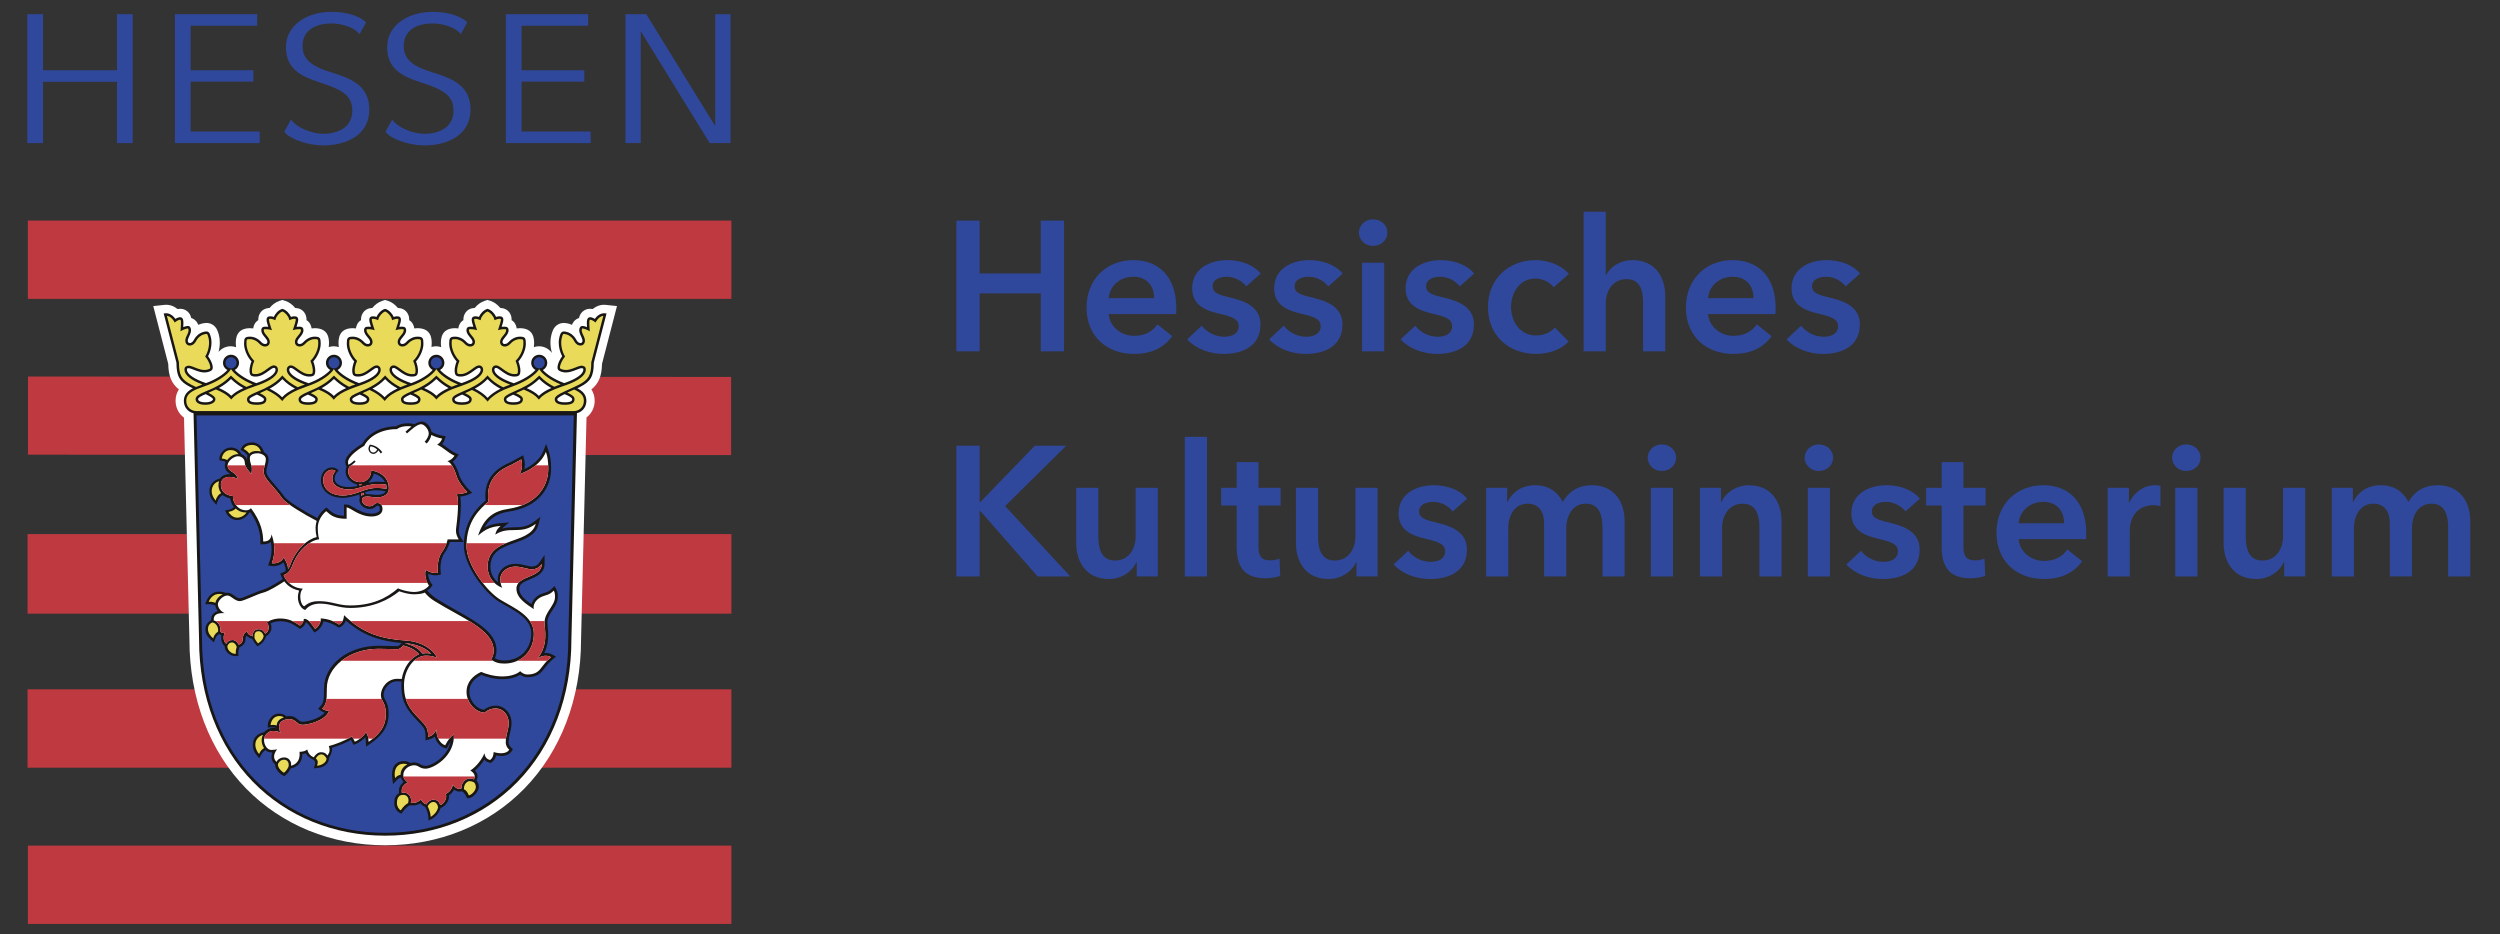 <?xml version="1.0" encoding="utf-8"?>
<!-- Generator: Adobe Illustrator 26.2.1, SVG Export Plug-In . SVG Version: 6.00 Build 0)  -->
<svg version="1.1" id="Ebene_1" xmlns="http://www.w3.org/2000/svg" xmlns:xlink="http://www.w3.org/1999/xlink" x="0px" y="0px"
	 viewBox="0 0 436.483 163.071" style="enable-background:new 0 0 436.483 163.071;" xml:space="preserve">
<rect x="0" y="0" width="436.483" height="163.071" fill="#333333" stroke="none"/>
<style type="text/css">
	.st0{fill:#BF3940;}
	.st1{fill:#2F489B;}
	.st2{fill-rule:evenodd;clip-rule:evenodd;fill:#2F489B;}
	.st3{fill:#FFFFFF;}
	.st4{fill:#181715;}
	.st5{fill:#E9DA5A;}
</style>
<g>
	<polygon class="st0" points="4.862,38.511 4.862,52.181 127.696,52.181 127.696,38.511 4.862,38.511 	"/>
	<polygon class="st0" points="4.88,65.738 4.88,79.383 127.647,79.455 127.647,65.81 4.88,65.738 	"/>
	<polygon class="st0" points="4.808,93.245 4.808,107.141 127.696,107.141 127.696,93.245 4.808,93.245 	"/>
	<polygon class="st0" points="4.808,120.352 4.808,134.036 127.696,134.036 127.696,120.352 4.808,120.352 	"/>
	<polygon class="st0" points="4.867,147.638 4.867,161.315 127.696,161.315 127.696,147.638 4.867,147.638 	"/>
	<polygon class="st1" points="23.17,24.982 23.17,2.476 20.424,2.476 20.424,12.261 7.516,12.261 7.516,2.476 4.769,2.476 
		4.769,24.982 7.516,24.982 7.516,14.286 20.424,14.286 20.424,24.982 23.17,24.982 	"/>
	<polygon class="st1" points="45.346,24.982 45.346,22.958 33.283,22.958 33.283,14.252 44.233,14.252 44.233,12.261 33.283,12.261 
		33.283,4.5 44.901,4.5 44.901,2.476 30.536,2.476 30.536,24.982 45.346,24.982 	"/>
	<path class="st1" d="M64.479,19.111c0-4.184-3.229-5.433-6.755-6.513c-3.675-1.114-4.9-2.497-4.9-4.555
		c0-3.003,2.598-3.948,5.048-3.948c1.856,0,4.157,0.742,4.9,1.89l1.151-2.092c-0.928-0.844-2.784-1.822-6.05-1.822
		c-4.083,0-7.943,2.16-7.943,6.175c0,3.746,2.561,5.061,5.79,6.108c4.009,1.282,5.79,2.294,5.79,4.96
		c0,3.037-2.672,4.049-5.048,4.049c-2.079,0-4.751-1.114-5.642-2.497l-1.188,2.126c0.928,1.316,4.194,2.396,6.793,2.396
		C60.619,25.387,64.479,23.498,64.479,19.111L64.479,19.111z"/>
	<path class="st1" d="M82.149,19.111c0-4.184-3.229-5.433-6.755-6.513c-3.675-1.114-4.9-2.497-4.9-4.555
		c0-3.003,2.598-3.948,5.048-3.948c1.856,0,4.157,0.742,4.899,1.89l1.151-2.092c-0.928-0.844-2.784-1.822-6.05-1.822
		c-4.083,0-7.943,2.16-7.943,6.175c0,3.746,2.561,5.061,5.79,6.108c4.009,1.282,5.79,2.294,5.79,4.96
		c0,3.037-2.672,4.049-5.048,4.049c-2.079,0-4.751-1.114-5.642-2.497l-1.188,2.126c0.928,1.316,4.194,2.396,6.793,2.396
		C78.289,25.387,82.149,23.498,82.149,19.111L82.149,19.111z"/>
	<polygon class="st1" points="103.129,24.982 103.129,22.958 91.066,22.958 91.066,14.252 102.016,14.252 102.016,12.261 
		91.066,12.261 91.066,4.5 102.684,4.5 102.684,2.476 88.319,2.476 88.319,24.982 103.129,24.982 	"/>
	<polygon class="st1" points="127.543,24.982 127.543,2.476 124.87,2.476 124.87,22.013 112.835,2.476 109.198,2.476 
		109.198,24.982 111.87,24.982 111.87,5.445 123.905,24.982 127.543,24.982 	"/>
	<polygon class="st1" points="166.976,100.642 171.038,100.642 171.038,89.197 171.135,89.197 181.161,100.642 186.868,100.642 
		175.487,88.359 186.158,77.817 180.678,77.817 171.135,87.682 171.038,87.682 171.038,77.817 166.976,77.817 166.976,100.642 	"/>
	<path class="st1" d="M202.148,85.167h-3.868v8.511c0,2.064-1.161,4.191-3.611,4.191c-2.482,0-2.901-2.289-2.901-4.127v-8.575
		h-3.869v9.672c0,3.159,1.676,6.254,5.706,6.254c2.289,0,4.127-1.387,4.804-2.934h0.065v2.482h3.675V85.167L202.148,85.167z"/>
	<polygon class="st1" points="206.855,100.642 210.724,100.642 210.724,76.269 206.855,76.269 206.855,100.642 	"/>
	<path class="st1" d="M215.914,88.262v7.222c0,2.966,0.934,5.48,5.029,5.48c0.871,0,1.902-0.161,2.579-0.419l-0.129-3.03
		c-0.452,0.226-1.128,0.322-1.644,0.322c-1.709,0-2.031-0.999-2.031-2.385v-7.19h3.868v-3.095h-3.868v-4.481h-3.804v4.481h-2.708
		v3.095H215.914L215.914,88.262z"/>
	<path class="st1" d="M240.512,85.167h-3.868v8.511c0,2.064-1.161,4.191-3.611,4.191c-2.482,0-2.902-2.289-2.902-4.127v-8.575
		h-3.869v9.672c0,3.159,1.677,6.254,5.706,6.254c2.289,0,4.127-1.387,4.804-2.934h0.065v2.482h3.675V85.167L240.512,85.167z"/>
	<path class="st1" d="M256.147,87.069c-1.258-1.579-3.578-2.353-5.803-2.353c-3.063,0-6.157,1.483-6.157,4.933
		c0,2.901,2.289,3.837,4.578,4.385c2.353,0.548,3.546,0.935,3.546,2.225c0,1.386-1.354,1.838-2.483,1.838
		c-1.676,0-3.127-0.838-3.965-1.935l-2.547,2.386c1.483,1.644,3.965,2.547,6.351,2.547c3.385,0,6.448-1.387,6.448-5.158
		c0-3.031-2.708-4.062-4.997-4.61c-2.16-0.516-3.353-0.838-3.353-2.031c0-1.225,1.257-1.676,2.482-1.676
		c1.419,0,2.708,0.774,3.386,1.676L256.147,87.069L256.147,87.069z"/>
	<path class="st1" d="M277.941,84.715c-2.321,0-4.062,1.064-5.094,2.934c-0.87-1.741-2.45-2.934-4.836-2.934
		c-2.483,0-4.127,1.419-4.804,2.934h-0.064v-2.482h-3.675v15.475h3.869V92.13c0-2.063,1.064-4.191,3.385-4.191
		c1.967,0,2.869,1.451,2.869,3.353v9.349h3.869v-8.446c0-1.999,1-4.256,3.417-4.256c2.482,0,2.901,2.289,2.901,4.126v8.576h3.869
		V90.97C283.647,87.811,281.971,84.715,277.941,84.715L277.941,84.715z"/>
	<path class="st2" d="M288.225,100.642h3.869V85.167h-3.869V100.642L288.225,100.642z M287.677,79.912
		c0,1.225,1.031,2.321,2.45,2.321c1.419,0,2.515-1,2.515-2.321c0-1.322-1.096-2.321-2.515-2.321
		C288.709,77.591,287.677,78.687,287.677,79.912L287.677,79.912z"/>
	<path class="st1" d="M296.8,100.642h3.868V92.13c0-2.063,1.161-4.191,3.611-4.191c2.482,0,2.902,2.289,2.902,4.126v8.576h3.869
		V90.97c0-3.159-1.677-6.254-5.707-6.254c-2.289,0-4.127,1.386-4.804,2.934h-0.065v-2.482H296.8V100.642L296.8,100.642z"/>
	<path class="st2" d="M315.628,100.642h3.868V85.167h-3.868V100.642L315.628,100.642z M315.079,79.912
		c0,1.225,1.032,2.321,2.45,2.321c1.419,0,2.515-1,2.515-2.321c0-1.322-1.096-2.321-2.515-2.321
		C316.111,77.591,315.079,78.687,315.079,79.912L315.079,79.912z"/>
	<path class="st1" d="M335.196,87.069c-1.257-1.579-3.578-2.353-5.803-2.353c-3.063,0-6.158,1.483-6.158,4.933
		c0,2.901,2.289,3.837,4.578,4.385c2.353,0.548,3.546,0.935,3.546,2.225c0,1.386-1.354,1.838-2.483,1.838
		c-1.676,0-3.127-0.838-3.966-1.935l-2.547,2.386c1.483,1.644,3.965,2.547,6.351,2.547c3.385,0,6.448-1.387,6.448-5.158
		c0-3.031-2.708-4.062-4.997-4.61c-2.16-0.516-3.353-0.838-3.353-2.031c0-1.225,1.258-1.676,2.482-1.676
		c1.419,0,2.708,0.774,3.385,1.676L335.196,87.069L335.196,87.069z"/>
	<path class="st1" d="M339,88.262v7.222c0,2.966,0.935,5.48,5.029,5.48c0.871,0,1.902-0.161,2.579-0.419l-0.129-3.03
		c-0.452,0.226-1.129,0.322-1.644,0.322c-1.709,0-2.031-0.999-2.031-2.385v-7.19h3.868v-3.095h-3.868v-4.481H339v4.481h-2.708v3.095
		H339L339,88.262z"/>
	<path class="st2" d="M352.444,91.357c0.161-2.16,1.999-3.74,4.288-3.74c2.515,0,3.643,1.741,3.643,3.74H352.444L352.444,91.357z
		 M364.243,93.098c0-5.578-3.159-8.383-7.479-8.383c-4.675,0-8.189,3.289-8.189,8.286c0,5.03,3.546,8.092,8.318,8.092
		c2.934,0,5.126-1.032,6.641-3.095l-2.579-2.063c-0.87,1.225-2.16,1.999-4.094,1.999c-2.257,0-4.255-1.612-4.416-3.804h11.767
		C364.243,93.775,364.243,93.452,364.243,93.098L364.243,93.098z"/>
	<path class="st1" d="M367.983,100.642h3.869v-8.286c0-1.128,0.677-4.159,4.159-4.159c0.355,0,0.677,0.032,1.193,0.161v-3.546
		c-0.258-0.064-0.645-0.097-0.935-0.097c-2.031,0-3.675,1.258-4.513,3.031h-0.065v-2.579h-3.707V100.642L367.983,100.642z"/>
	<path class="st2" d="M379.782,100.642h3.869V85.167h-3.869V100.642L379.782,100.642z M379.234,79.912
		c0,1.225,1.032,2.321,2.45,2.321c1.419,0,2.515-1,2.515-2.321c0-1.322-1.096-2.321-2.515-2.321
		C380.266,77.591,379.234,78.687,379.234,79.912L379.234,79.912z"/>
	<path class="st1" d="M402.478,85.167h-3.869v8.511c0,2.064-1.16,4.191-3.611,4.191c-2.483,0-2.902-2.289-2.902-4.127v-8.575h-3.869
		v9.672c0,3.159,1.677,6.254,5.707,6.254c2.289,0,4.127-1.387,4.804-2.934h0.064v2.482h3.675V85.167L402.478,85.167z"/>
	<path class="st1" d="M425.593,84.715c-2.321,0-4.062,1.064-5.094,2.934c-0.87-1.741-2.45-2.934-4.836-2.934
		c-2.483,0-4.127,1.419-4.804,2.934h-0.064v-2.482h-3.675v15.475h3.869V92.13c0-2.063,1.064-4.191,3.385-4.191
		c1.967,0,2.869,1.451,2.869,3.353v9.349h3.869v-8.446c0-1.999,1-4.256,3.417-4.256c2.483,0,2.902,2.289,2.902,4.126v8.576h3.869
		V90.97C431.299,87.811,429.623,84.715,425.593,84.715L425.593,84.715z"/>
	<polygon class="st1" points="166.976,61.34 171.038,61.34 171.038,51.218 181.709,51.218 181.709,61.34 185.771,61.34 
		185.771,38.515 181.709,38.515 181.709,47.736 171.038,47.736 171.038,38.515 166.976,38.515 166.976,61.34 	"/>
	<path class="st2" d="M193.573,52.056c0.161-2.16,1.999-3.74,4.288-3.74c2.515,0,3.643,1.741,3.643,3.74H193.573L193.573,52.056z
		 M205.372,53.797c0-5.577-3.159-8.382-7.479-8.382c-4.675,0-8.189,3.289-8.189,8.286c0,5.029,3.546,8.092,8.318,8.092
		c2.934,0,5.126-1.032,6.641-3.095l-2.579-2.063c-0.87,1.225-2.16,1.999-4.094,1.999c-2.256,0-4.255-1.612-4.417-3.804h11.767
		C205.372,54.474,205.372,54.151,205.372,53.797L205.372,53.797z"/>
	<path class="st1" d="M220.105,47.768c-1.257-1.58-3.578-2.353-5.803-2.353c-3.063,0-6.158,1.483-6.158,4.933
		c0,2.901,2.289,3.837,4.578,4.385c2.353,0.548,3.546,0.935,3.546,2.225c0,1.386-1.354,1.838-2.483,1.838
		c-1.677,0-3.127-0.838-3.966-1.935l-2.547,2.386c1.483,1.644,3.965,2.547,6.351,2.547c3.385,0,6.448-1.387,6.448-5.158
		c0-3.031-2.708-4.062-4.997-4.61c-2.16-0.516-3.353-0.838-3.353-2.031c0-1.225,1.257-1.677,2.482-1.677
		c1.419,0,2.708,0.774,3.385,1.677L220.105,47.768L220.105,47.768z"/>
	<path class="st1" d="M234.419,47.768c-1.257-1.58-3.578-2.353-5.803-2.353c-3.063,0-6.157,1.483-6.157,4.933
		c0,2.901,2.289,3.837,4.578,4.385c2.353,0.548,3.546,0.935,3.546,2.225c0,1.386-1.354,1.838-2.483,1.838
		c-1.677,0-3.128-0.838-3.966-1.935l-2.547,2.386c1.483,1.644,3.966,2.547,6.351,2.547c3.385,0,6.448-1.387,6.448-5.158
		c0-3.031-2.708-4.062-4.997-4.61c-2.16-0.516-3.353-0.838-3.353-2.031c0-1.225,1.257-1.677,2.482-1.677
		c1.419,0,2.708,0.774,3.386,1.677L234.419,47.768L234.419,47.768z"/>
	<path class="st2" d="M237.804,61.34h3.869V45.866h-3.869V61.34L237.804,61.34z M237.256,40.61c0,1.226,1.032,2.322,2.45,2.322
		c1.419,0,2.515-1,2.515-2.322c0-1.322-1.096-2.321-2.515-2.321C238.287,38.29,237.256,39.386,237.256,40.61L237.256,40.61z"/>
	<path class="st1" d="M257.372,47.768c-1.257-1.58-3.578-2.353-5.803-2.353c-3.063,0-6.158,1.483-6.158,4.933
		c0,2.901,2.289,3.837,4.578,4.385c2.353,0.548,3.546,0.935,3.546,2.225c0,1.386-1.354,1.838-2.483,1.838
		c-1.676,0-3.127-0.838-3.965-1.935l-2.547,2.386c1.483,1.644,3.966,2.547,6.351,2.547c3.385,0,6.448-1.387,6.448-5.158
		c0-3.031-2.708-4.062-4.997-4.61c-2.16-0.516-3.353-0.838-3.353-2.031c0-1.225,1.257-1.677,2.482-1.677
		c1.419,0,2.708,0.774,3.386,1.677L257.372,47.768L257.372,47.768z"/>
	<path class="st1" d="M273.91,47.832c-1.225-1.515-3.578-2.418-5.835-2.418c-4.545,0-8.285,3.16-8.285,8.189
		c0,5.158,3.804,8.189,8.382,8.189c2.289,0,4.417-0.774,5.707-2.16l-2.418-2.45c-0.742,0.903-2.064,1.386-3.257,1.386
		c-2.933,0-4.384-2.547-4.384-4.965c0-2.418,1.418-4.965,4.255-4.965c1.257,0,2.579,0.645,3.192,1.515L273.91,47.832L273.91,47.832z
		"/>
	<path class="st1" d="M285.033,45.414c-2.289,0-3.998,1.322-4.611,2.612h-0.064V36.968h-3.868V61.34h3.868v-8.446
		c0-2.064,1.193-4.159,3.643-4.159c2.482,0,2.869,2.257,2.869,4.094v8.511h3.869v-9.672
		C290.739,48.51,289.063,45.414,285.033,45.414L285.033,45.414z"/>
	<path class="st2" d="M298.219,52.056c0.161-2.16,1.999-3.74,4.288-3.74c2.515,0,3.643,1.741,3.643,3.74H298.219L298.219,52.056z
		 M310.018,53.797c0-5.577-3.159-8.382-7.479-8.382c-4.675,0-8.189,3.289-8.189,8.286c0,5.029,3.546,8.092,8.318,8.092
		c2.934,0,5.126-1.032,6.641-3.095l-2.579-2.063c-0.87,1.225-2.16,1.999-4.094,1.999c-2.257,0-4.255-1.612-4.417-3.804h11.767
		C310.018,54.474,310.018,54.151,310.018,53.797L310.018,53.797z"/>
	<path class="st1" d="M324.751,47.768c-1.258-1.58-3.578-2.353-5.803-2.353c-3.063,0-6.158,1.483-6.158,4.933
		c0,2.901,2.289,3.837,4.578,4.385c2.353,0.548,3.546,0.935,3.546,2.225c0,1.386-1.354,1.838-2.483,1.838
		c-1.677,0-3.127-0.838-3.966-1.935l-2.547,2.386c1.483,1.644,3.966,2.547,6.351,2.547c3.385,0,6.448-1.387,6.448-5.158
		c0-3.031-2.708-4.062-4.997-4.61c-2.16-0.516-3.353-0.838-3.353-2.031c0-1.225,1.257-1.677,2.482-1.677
		c1.419,0,2.708,0.774,3.385,1.677L324.751,47.768L324.751,47.768z"/>
	<path class="st3" d="M66.729,52.533c-0.693,0.222-1.278,0.689-1.714,1.228c-0.706,0.038-1.254,0.306-1.616,0.82
		c-0.266,0.378-0.368,0.783-0.368,1.209c0,0.032,0.007,0.066,0.008,0.098c-0.554,0.342-0.829,0.899-0.899,1.455
		c-0.174-0.027-0.351-0.045-0.534-0.045c-2.503,0-2.503,1.956-2.503,2.692c0,0.204,0.017,0.412,0.044,0.621
		c-0.281-0.094-0.576-0.157-0.888-0.157c-0.302,0-0.588,0.061-0.861,0.149c0.027-0.207,0.043-0.412,0.043-0.613
		c0-0.736,0-2.692-2.504-2.692c-0.182,0-0.359,0.019-0.533,0.045c-0.07-0.556-0.345-1.113-0.899-1.455
		c0.001-0.032,0.008-0.066,0.008-0.098c0-0.426-0.102-0.831-0.368-1.209c-0.362-0.514-0.91-0.782-1.616-0.82
		c-0.437-0.539-1.021-1.006-1.714-1.228l-0.511-0.164l-0.511,0.164c-0.693,0.222-1.278,0.689-1.714,1.228
		c-0.706,0.038-1.254,0.306-1.616,0.82c-0.266,0.378-0.368,0.783-0.368,1.209c0,0.032,0.007,0.066,0.008,0.098
		c-0.554,0.342-0.829,0.899-0.899,1.455c-0.174-0.027-0.351-0.045-0.533-0.045c-2.504,0-2.504,1.956-2.504,2.692
		c0,0.207,0.018,0.419,0.047,0.633c-0.292-0.102-0.6-0.169-0.926-0.169c-0.849,0-1.603,0.384-2.125,0.981
		c0.137-0.538,0.212-1.092,0.212-1.628c0-0.456-0.052-0.899-0.158-1.31c-0.141-0.545-0.354-1.369-1.135-1.831
		c-0.763-0.451-1.542-0.246-1.961-0.136c-0.177,0.047-0.344,0.11-0.507,0.18c-0.171-0.44-0.444-0.783-0.826-1.009
		c-0.134-0.079-0.268-0.132-0.4-0.173c-0.1-0.45-0.301-0.851-0.68-1.171c-0.464-0.393-1.038-0.524-1.704-0.401
		c-0.606-0.49-1.387-0.824-2.299-0.726l-1.947,0.209c0,0,2.529,9.757,2.614,10.086c0.04,2.109,0.567,3.436,1.861,4.468
		c-0.342,0.517-0.58,1.164-0.58,1.975c0,1.218,0.563,2.288,1.472,2.957c0.044,1.78,0.948,38.823,0.948,38.823l0-0.04
		c0,10.226,3.518,19.452,9.905,25.979c6.242,6.379,14.866,9.893,24.283,9.893c9.416,0,18.04-3.513,24.281-9.893
		c6.388-6.527,9.905-15.756,9.905-25.985l0,0.042c0,0,0.909-36.994,0.954-38.855c0.881-0.673,1.426-1.729,1.426-2.921
		c0-0.811-0.238-1.458-0.58-1.975c1.294-1.032,1.82-2.358,1.86-4.468c0.085-0.33,2.614-10.086,2.614-10.086l-1.947-0.209
		c-0.912-0.098-1.692,0.237-2.299,0.726c-0.666-0.123-1.24,0.008-1.704,0.401c-0.379,0.321-0.58,0.721-0.68,1.171
		c-0.132,0.041-0.266,0.094-0.401,0.173c-0.383,0.226-0.655,0.569-0.826,1.009c-0.162-0.07-0.33-0.134-0.506-0.18
		c-0.419-0.11-1.197-0.315-1.961,0.136c-0.782,0.463-0.995,1.286-1.136,1.831c-0.106,0.41-0.158,0.854-0.158,1.309
		c0,0.598,0.096,1.215,0.266,1.812c-0.519-0.702-1.342-1.164-2.275-1.164c-0.311,0-0.606,0.063-0.886,0.157
		c0.027-0.21,0.044-0.417,0.044-0.621c0-0.736,0-2.692-2.503-2.692c-0.183,0-0.359,0.019-0.534,0.045
		c-0.07-0.556-0.345-1.113-0.899-1.455c0.001-0.032,0.008-0.066,0.008-0.098c0-0.426-0.102-0.831-0.368-1.209
		c-0.362-0.514-0.91-0.782-1.616-0.82c-0.437-0.539-1.021-1.006-1.714-1.228l-0.511-0.164l-0.511,0.164
		c-0.693,0.222-1.278,0.689-1.714,1.228c-0.706,0.038-1.254,0.306-1.616,0.82c-0.266,0.378-0.368,0.783-0.368,1.209
		c0,0.032,0.007,0.066,0.008,0.098c-0.554,0.342-0.829,0.899-0.899,1.455c-0.174-0.027-0.351-0.045-0.534-0.045
		c-2.504,0-2.504,1.956-2.504,2.692c0,0.204,0.017,0.412,0.045,0.621c-0.281-0.094-0.576-0.157-0.888-0.157
		c-0.28,0-0.546,0.054-0.802,0.13c0.025-0.201,0.04-0.399,0.04-0.594c0-0.736,0-2.692-2.504-2.692c-0.183,0-0.36,0.019-0.534,0.045
		c-0.07-0.556-0.345-1.113-0.899-1.455c0.001-0.032,0.008-0.066,0.008-0.098c0-0.426-0.102-0.831-0.368-1.209
		c-0.362-0.514-0.91-0.782-1.616-0.82c-0.437-0.539-1.021-1.006-1.714-1.228l-0.511-0.164L66.729,52.533L66.729,52.533z"/>
	<path class="st4" d="M105.624,54.701c-0.723-0.078-1.377,0.405-1.768,0.975c-0.195-0.12-0.391-0.209-0.516-0.242
		c-0.161-0.042-0.43-0.113-0.637,0.062c-0.17,0.144-0.246,0.392-0.246,0.938c0,0.184,0.011,0.416,0.028,0.674
		c-0.153-0.059-0.307-0.109-0.431-0.142c-0.207-0.055-0.444-0.095-0.63,0.015c-0.161,0.095-0.221,0.259-0.259,0.407
		c-0.121,0.469,0.09,0.917,0.277,1.311c0.159,0.337,0.31,0.656,0.24,0.929c-0.021,0.081-0.118,0.34-0.474,0.246
		c-0.325-0.085-0.474-0.348-0.633-0.627l-0.052-0.091c-0.251-0.431-0.801-1.003-1.526-1.193c-0.362-0.095-0.636-0.152-0.866-0.017
		c-0.247,0.146-0.346,0.468-0.469,0.943c-0.074,0.283-0.109,0.598-0.109,0.926c0,0.8,0.216,1.676,0.595,2.389
		c-0.375,0.512-0.639,1.08-0.726,1.416c-0.056,0.216-0.086,0.395-0.086,0.545c0,0.431,0.248,0.63,0.854,0.79
		c0.879,0.231,1.756-0.118,2.461-0.398c0.409-0.163,0.796-0.317,0.986-0.266c0.206,0.054,0.206,0.054,0.206,0.26
		c0,0.754-1.242,1.625-3.322,2.336c-1.592-0.573-3.025-1.467-3.736-2.284c0.451-0.235,0.761-0.709,0.761-1.256
		c0-0.779-0.628-1.413-1.401-1.413c-0.773,0-1.401,0.634-1.401,1.413c0,0.541,0.304,1.012,0.748,1.249
		c-0.733,0.827-2.189,1.732-3.79,2.313c-2.12-0.715-3.386-1.596-3.386-2.359c0-0.075,0.022-0.321,0.297-0.321
		c0.197,0,0.533,0.247,0.888,0.509c0.612,0.45,1.373,1.011,2.281,1.011c0.846,0,1.078-0.236,1.078-1.097
		c0-0.345-0.113-0.96-0.347-1.551c0.768-0.836,1.298-2.081,1.298-3.088c0-0.987-0.125-1.235-1.059-1.235
		c-0.749,0-1.425,0.413-1.776,0.766c0,0-0.072,0.073-0.072,0.073c-0.223,0.23-0.435,0.447-0.771,0.447
		c-0.368,0-0.397-0.275-0.397-0.359c0-0.281,0.226-0.551,0.465-0.838c0.279-0.334,0.596-0.713,0.596-1.198
		c0-0.557-0.363-0.634-0.755-0.634c-0.128,0-0.29,0.009-0.452,0.028c0.197-0.601,0.293-0.99,0.293-1.247
		c0-0.161-0.035-0.275-0.101-0.369c-0.156-0.222-0.434-0.222-0.6-0.222c-0.127,0-0.346,0.037-0.569,0.106
		c-0.234-0.556-0.784-1.183-1.422-1.387l-0.073-0.023l-0.073,0.023c-0.638,0.205-1.188,0.831-1.422,1.387
		c-0.223-0.069-0.441-0.106-0.569-0.106c-0.166,0-0.444,0-0.6,0.222c-0.066,0.094-0.101,0.208-0.101,0.369
		c0,0.257,0.096,0.646,0.293,1.247c-0.163-0.018-0.324-0.028-0.452-0.028c-0.392,0-0.755,0.077-0.755,0.634
		c0,0.485,0.317,0.864,0.596,1.198c0.239,0.286,0.465,0.556,0.465,0.838c0,0.084-0.029,0.359-0.397,0.359
		c-0.336,0-0.547-0.217-0.771-0.447l-0.071-0.073c-0.351-0.354-1.027-0.766-1.776-0.766c-0.935,0-1.059,0.248-1.059,1.235
		c0,1.007,0.53,2.251,1.298,3.088c-0.233,0.59-0.347,1.205-0.347,1.551c0,0.861,0.232,1.097,1.078,1.097
		c0.908,0,1.669-0.561,2.281-1.011c0.355-0.262,0.69-0.509,0.888-0.509c0.275,0,0.296,0.246,0.296,0.321
		c0,0.757-1.25,1.63-3.341,2.343c-1.573-0.564-3.03-1.473-3.75-2.292c0.449-0.236,0.757-0.709,0.757-1.253
		c0-0.779-0.628-1.413-1.401-1.413c-0.772,0-1.401,0.634-1.401,1.413c0,0.543,0.305,1.014,0.751,1.251
		c-0.729,0.832-2.171,1.732-3.751,2.298c-2.097-0.713-3.349-1.587-3.349-2.346c0-0.075,0.021-0.321,0.297-0.321
		c0.197,0,0.533,0.247,0.888,0.509c0.612,0.45,1.373,1.011,2.282,1.011c0.846,0,1.077-0.236,1.077-1.097
		c0-0.346-0.113-0.96-0.347-1.551c0.768-0.837,1.298-2.081,1.298-3.088c0-0.987-0.125-1.235-1.059-1.235
		c-0.749,0-1.425,0.413-1.776,0.766c0,0-0.072,0.073-0.072,0.073c-0.224,0.23-0.435,0.447-0.771,0.447
		c-0.368,0-0.397-0.275-0.397-0.359c0-0.281,0.226-0.551,0.465-0.838c0.279-0.334,0.596-0.713,0.596-1.198
		c0-0.557-0.363-0.634-0.755-0.634c-0.128,0-0.289,0.009-0.452,0.028c0.197-0.601,0.294-0.99,0.294-1.247
		c0-0.161-0.035-0.275-0.101-0.369c-0.156-0.222-0.434-0.222-0.6-0.222c-0.127,0-0.346,0.037-0.569,0.106
		c-0.235-0.556-0.784-1.183-1.422-1.387l-0.073-0.023l-0.073,0.023c-0.638,0.205-1.187,0.831-1.422,1.387
		c-0.223-0.069-0.441-0.106-0.569-0.106c-0.166,0-0.444,0-0.6,0.222c-0.066,0.094-0.101,0.208-0.101,0.369
		c0,0.257,0.096,0.646,0.294,1.247c-0.163-0.018-0.324-0.028-0.452-0.028c-0.392,0-0.755,0.077-0.755,0.634
		c0,0.485,0.317,0.864,0.596,1.198c0.239,0.286,0.464,0.556,0.464,0.838c0,0.084-0.028,0.359-0.397,0.359
		c-0.336,0-0.547-0.217-0.771-0.447l-0.071-0.073c-0.351-0.354-1.027-0.766-1.776-0.766c-0.935,0-1.059,0.248-1.059,1.235
		c0,1.007,0.53,2.251,1.298,3.088c-0.234,0.59-0.347,1.205-0.347,1.551c0,0.861,0.232,1.097,1.077,1.097
		c0.908,0,1.67-0.561,2.282-1.011c0.355-0.262,0.691-0.509,0.888-0.509c0.275,0,0.296,0.246,0.296,0.321
		c0,0.757-1.249,1.63-3.341,2.343c-1.573-0.564-3.03-1.473-3.75-2.292c0.449-0.235,0.757-0.708,0.757-1.253
		c0-0.779-0.628-1.413-1.401-1.413c-0.772,0-1.401,0.634-1.401,1.413c0,0.543,0.306,1.014,0.752,1.251
		c-0.733,0.837-2.186,1.742-3.78,2.308c-2.114-0.715-3.377-1.593-3.377-2.356c0-0.075,0.021-0.321,0.296-0.321
		c0.197,0,0.533,0.247,0.888,0.509c0.612,0.45,1.374,1.011,2.281,1.011c0.846,0,1.078-0.236,1.078-1.097
		c0-0.346-0.113-0.96-0.347-1.551c0.768-0.836,1.299-2.081,1.299-3.088c0-0.987-0.125-1.235-1.06-1.235
		c-0.749,0-1.425,0.413-1.775,0.766c0,0-0.072,0.073-0.072,0.073c-0.224,0.23-0.435,0.447-0.771,0.447
		c-0.368,0-0.397-0.275-0.397-0.359c0-0.281,0.225-0.551,0.465-0.838c0.279-0.334,0.596-0.713,0.596-1.198
		c0-0.557-0.363-0.634-0.755-0.634c-0.128,0-0.289,0.009-0.452,0.028c0.197-0.601,0.293-0.99,0.293-1.247
		c0-0.161-0.035-0.275-0.101-0.369c-0.156-0.222-0.434-0.222-0.6-0.222c-0.128,0-0.346,0.037-0.569,0.106
		c-0.234-0.556-0.784-1.183-1.422-1.387l-0.073-0.023l-0.073,0.023c-0.638,0.205-1.187,0.831-1.422,1.387
		c-0.223-0.069-0.441-0.106-0.569-0.106c-0.166,0-0.444,0-0.6,0.222c-0.066,0.094-0.101,0.208-0.101,0.369
		c0,0.257,0.096,0.646,0.293,1.247c-0.163-0.018-0.324-0.028-0.452-0.028c-0.392,0-0.755,0.077-0.755,0.634
		c0,0.485,0.317,0.864,0.596,1.198c0.239,0.286,0.465,0.556,0.465,0.838c0,0.084-0.029,0.359-0.397,0.359
		c-0.336,0-0.547-0.217-0.771-0.447l-0.071-0.073c-0.351-0.354-1.027-0.766-1.776-0.766c-0.935,0-1.06,0.248-1.06,1.235
		c0,1.007,0.53,2.251,1.299,3.088c-0.234,0.59-0.347,1.205-0.347,1.551c0,0.861,0.232,1.097,1.078,1.097
		c0.908,0,1.67-0.561,2.281-1.011c0.355-0.262,0.691-0.508,0.888-0.508c0.275,0,0.297,0.246,0.297,0.321
		c0,0.76-1.255,1.635-3.356,2.348c-1.588-0.581-3.032-1.481-3.761-2.303c0.444-0.237,0.747-0.708,0.747-1.249
		c0-0.779-0.628-1.413-1.401-1.413c-0.772,0-1.401,0.634-1.401,1.413c0,0.547,0.31,1.021,0.761,1.256
		c-0.711,0.817-2.143,1.711-3.735,2.284c-2.08-0.712-3.323-1.582-3.323-2.336c0-0.206,0-0.206,0.206-0.26
		c0.191-0.05,0.577,0.103,0.986,0.266c0.705,0.28,1.582,0.629,2.461,0.398c0.376-0.099,0.637-0.207,0.771-0.437
		c0.062-0.106,0.088-0.222,0.088-0.355c0-0.154-0.035-0.332-0.09-0.544c-0.087-0.336-0.351-0.903-0.726-1.416
		c0.378-0.713,0.595-1.589,0.595-2.389c0-0.328-0.035-0.643-0.109-0.926c-0.123-0.474-0.221-0.796-0.469-0.942
		c-0.229-0.135-0.503-0.079-0.865,0.017c-0.725,0.191-1.276,0.762-1.526,1.194l-0.052,0.091c-0.159,0.278-0.308,0.541-0.633,0.626
		c-0.356,0.094-0.453-0.165-0.474-0.246c-0.07-0.272,0.08-0.591,0.24-0.929c0.187-0.395,0.398-0.842,0.277-1.311
		c-0.038-0.148-0.099-0.312-0.259-0.407c-0.186-0.11-0.423-0.069-0.63-0.015c-0.124,0.033-0.278,0.083-0.431,0.142
		c0.017-0.258,0.028-0.491,0.028-0.674c0-0.546-0.076-0.794-0.246-0.938c-0.207-0.175-0.476-0.104-0.637-0.062
		c-0.125,0.033-0.321,0.121-0.516,0.242c-0.391-0.57-1.045-1.052-1.768-0.975l-0.278,0.03c0,0,2.214,8.543,2.228,8.595
		c0.006,2.358,0.527,3.275,2.408,4.24c0,0,0.232,0.113,0.464,0.226c-0.84,0.437-1.582,1.065-1.582,2.199
		c0,1.085,0.7,1.939,1.694,2.161c0.135,5.516,0.967,39.574,0.967,39.579c0,9.776,3.345,18.578,9.419,24.786
		c5.923,6.053,14.121,9.387,23.084,9.387c8.961,0,17.16-3.334,23.082-9.387c6.074-6.208,9.419-15.01,9.419-24.792
		c0,0,0.889-36.202,0.973-39.584c0.97-0.238,1.648-1.082,1.648-2.15c0-1.134-0.742-1.762-1.582-2.199
		c0.232-0.113,0.464-0.226,0.464-0.226c1.881-0.964,2.402-1.881,2.408-4.24c0.013-0.052,2.228-8.595,2.228-8.595L105.624,54.701
		L105.624,54.701z M98.587,68.817c0.721,0.309,1.304,0.592,1.304,0.89c0,0.159,0,0.531-1.256,0.531
		c-0.611,0-1.339-0.092-1.339-0.531C97.296,69.444,98.18,69.009,98.587,68.817L98.587,68.817z M92.152,67.674
		c0.544-0.309,1.205-0.74,1.992-1.501c0.744,0.735,1.425,1.177,1.995,1.501c0,0,0.051,0.027,0.121,0.064
		c-0.995,0.439-1.686,0.879-2.174,1.38c-0.475-0.49-1.146-0.92-2.111-1.35C92.047,67.73,92.152,67.674,92.152,67.674L92.152,67.674z
		 M89.599,68.906c0.538,0.234,1.266,0.563,1.266,0.801c0,0.131,0,0.528-1.232,0.528c-1.232,0-1.232-0.397-1.232-0.528
		C88.4,69.465,89.133,69.118,89.599,68.906L89.599,68.906z M83.126,67.727c0.537-0.305,1.305-0.799,1.994-1.54
		c0.689,0.742,1.457,1.235,1.994,1.54c0,0,0.125,0.067,0.268,0.142c-0.974,0.487-1.728,1.02-2.25,1.591
		c-0.534-0.594-1.281-1.134-2.228-1.614C83.004,67.792,83.126,67.727,83.126,67.727L83.126,67.727z M80.688,68.885
		c0.506,0.229,1.245,0.577,1.245,0.822c0,0.354-0.43,0.533-1.279,0.533c-0.849,0-1.279-0.179-1.279-0.533
		C79.374,69.467,80.105,69.138,80.688,68.885L80.688,68.885z M74.194,67.674c0.544-0.309,1.206-0.741,1.994-1.503
		c0.67,0.635,1.278,1.097,1.993,1.503c0,0,0.09,0.048,0.141,0.076c-0.966,0.431-1.642,0.863-2.129,1.355
		c-0.481-0.491-1.161-0.923-2.141-1.355C74.104,67.722,74.194,67.674,74.194,67.674L74.194,67.674z M71.665,68.882
		c0.586,0.254,1.321,0.585,1.321,0.825c0,0.173,0,0.532-1.272,0.532c-1.272,0-1.272-0.359-1.272-0.532
		C70.442,69.442,71.168,69.104,71.665,68.882L71.665,68.882z M65.246,67.727c0.537-0.305,1.305-0.799,1.994-1.54
		c0.688,0.741,1.457,1.235,1.995,1.54c0,0,0.076,0.04,0.172,0.092c-1.019,0.475-1.746,0.972-2.253,1.534
		c-0.525-0.551-1.239-1.056-2.129-1.507C65.125,67.792,65.246,67.727,65.246,67.727L65.246,67.727z M62.809,68.885
		c0.505,0.229,1.245,0.577,1.245,0.822c0,0.441-0.696,0.533-1.279,0.533c-0.583,0-1.279-0.093-1.279-0.533
		C61.495,69.467,62.225,69.138,62.809,68.885L62.809,68.885z M56.314,67.674c0.544-0.309,1.206-0.741,1.994-1.503
		c0.669,0.635,1.278,1.097,1.993,1.503c0,0,0.061,0.033,0.141,0.076c-0.983,0.439-1.669,0.88-2.157,1.384
		c-0.478-0.498-1.158-0.935-2.138-1.371C56.213,67.728,56.314,67.674,56.314,67.674L56.314,67.674z M53.758,68.894
		c0.549,0.239,1.292,0.574,1.292,0.813c0,0.145,0,0.529-1.244,0.529c-1.243,0-1.243-0.384-1.243-0.529
		C52.563,69.444,53.271,69.112,53.758,68.894L53.758,68.894z M47.311,67.727c0.537-0.305,1.305-0.799,1.994-1.54
		c0.689,0.742,1.457,1.235,1.994,1.54c0,0,0.088,0.047,0.199,0.106c-1.011,0.474-1.733,0.971-2.234,1.533
		c-0.522-0.541-1.257-1.047-2.191-1.512C47.183,67.796,47.311,67.727,47.311,67.727L47.311,67.727z M44.855,68.893
		c0.476,0.216,1.227,0.571,1.227,0.814c0,0.159,0,0.531-1.261,0.531c-1.262,0-1.262-0.372-1.262-0.531
		C43.56,69.468,44.305,69.132,44.855,68.893L44.855,68.893z M38.343,67.674c0.571-0.324,1.251-0.766,1.995-1.501
		c0.787,0.761,1.449,1.193,1.992,1.501c0,0,0.069,0.037,0.158,0.085c-0.955,0.428-1.624,0.856-2.107,1.344
		c-0.488-0.495-1.173-0.929-2.158-1.364C38.263,67.717,38.343,67.674,38.343,67.674L38.343,67.674z M35.895,68.817
		c0.407,0.192,1.292,0.627,1.292,0.89c0,0.166-0.337,0.531-1.339,0.531c-0.868,0-1.256-0.267-1.256-0.531
		C34.592,69.409,35.174,69.126,35.895,68.817L35.895,68.817z"/>
	<path class="st1" d="M88.324,105.751l-1.185-0.684c-2.479-1.508-6.155-6.299-6.155-9.825c0-0.214,0.007-0.421,0.018-0.625
		c-0.085,0-1.981,0-2.452,0c-0.174,0.604-0.493,1.355-0.987,2.002c-0.288,0.377-0.657,1.343-0.657,2.624
		c0,0.205,0.01,0.418,0.03,0.639l0.041,0.43l-0.418,0.091c-0.604,0.132-1.268,0-1.814-0.237c0.013,0.656,0.317,1.378,0.56,1.694
		l0.223,0.291l-0.217,0.295c-0.19,0.259-0.432,0.485-0.715,0.674c0.522,0.564,1.029,1.014,1.484,1.312
		c1.171,0.767,2.42,1.468,3.628,2.147c3.589,2.016,6.979,3.919,6.979,6.952c0,0.539-0.106,1.001-0.297,1.378
		c0.479,0.286,0.972,0.401,1.705,0.401c2.696,0,4.653-1.987,4.653-4.725C92.748,108.242,90.5,106.976,88.324,105.751L88.324,105.751
		z"/>
	<path class="st1" d="M67.203,84.158c-0.106-0.235-0.333-0.54-0.535-0.728c-0.451-0.42-1.006-0.645-1.407-0.733
		c-0.073,0.371-0.246,0.784-0.555,1.141c-0.153,0.177-0.27,0.369-0.391,0.457c0.48-0.113,0.999-0.199,1.544-0.199
		C66.311,84.096,66.792,84.121,67.203,84.158L67.203,84.158z"/>
	<path class="st1" d="M34.313,72.527l0.962,39.275c0,20.175,14.048,33.603,31.971,33.603c17.922,0,31.971-13.428,31.971-33.603
		l0.961-39.275H34.313L34.313,72.527z M95.628,109.432c0.037,0.408,0.082,0.898,0.082,1.439c0,0.941-0.141,2.04-0.681,3.149
		c0.5-0.051,0.997,0.034,1.435,0.28l0.619,0.347l-0.548,0.453c-0.702,0.581-1.084,1.075-1.489,1.598l-0.316,0.402
		c-0.634,0.786-1.447,1.137-2.637,1.137c-0.443,0-0.881-0.156-1.271-0.44c-0.737,0.488-1.875,0.782-3.098,0.782
		c-1.596,0-2.991-0.466-3.679-0.743c-1.401,0.709-2.091,1.685-2.091,2.984c0,1.515,1.251,2.989,2.569,3.095
		c0.509-0.44,1.26-0.716,2.054-0.716c1.507,0,2.732,1.345,2.732,2.998c0,0.719-0.132,1.24-0.259,1.744
		c-0.127,0.503-0.247,0.978-0.247,1.675c0,0.477,0.305,0.785,0.436,0.896l0.313,0.264l-0.207,0.355
		c-0.436,0.747-1.477,1.017-2.728,0.76c-0.107,0.511-0.316,0.833-0.721,1.168l-0.176,0.146l-0.223-0.045
		c-0.379-0.076-0.695-0.263-0.932-0.538c-0.408,0.664-0.992,1.375-1.642,1.916c0.282,0.298,0.454,0.648,0.454,1.015
		c0,0.26-0.066,0.52-0.175,0.737c0.27,0.322,0.407,0.668,0.407,1.034c0,0.879-1.035,1.976-1.711,2.029l-0.333,0.025l-0.132-0.287
		c-0.303-0.596-0.581-0.847-0.795-0.944c-0.349,0.117-0.834,0.103-1.354-0.278c-0.21,0.392-0.526,0.755-0.896,0.984
		c0.006,0.054,0.017,0.107,0.017,0.162c0,0.318-0.089,0.655-0.263,0.983c-0.251,0.47-0.658,0.879-1.197,1.071
		c-0.256,0.737-0.729,1.451-1.466,1.854l-0.654,0.357l-0.056-0.748c-0.031-0.425-0.175-1.019-0.533-1.665
		c-0.316-0.122-0.637-0.363-0.839-0.608c-0.535,0.319-1.124,0.435-1.79,0.332c-0.364,0.146-0.762,0.472-1.292,1.155l-0.252,0.325
		l-0.359-0.198c-0.513-0.284-0.872-0.964-0.872-1.654c0-0.789,0.23-1.382,0.835-1.729c-0.014-0.08-0.029-0.257-0.029-0.305
		c0-0.684,0.261-1.215,0.806-1.648c-0.204-0.23-0.351-0.491-0.429-0.773c-0.271,0.06-0.505,0.191-0.698,0.396l-0.696,0.74
		l-0.131-1.011c-0.134-1.035,0.04-1.863,0.503-2.394c0.354-0.407,0.864-0.621,1.474-0.621c0.593,0,0.95,0.175,1.179,0.347
		c0.217-0.065,0.439-0.1,0.656-0.1c0.538,0,0.865,0.186,1.128,0.336c0.254,0.144,0.454,0.258,0.896,0.258
		c0.555,0,1.889-0.54,2.987-1.698c0.528-0.557,1.118-1.398,1.359-2.503c-0.16,0.232-0.323,0.494-0.502,0.831l-0.187,0.354
		l-0.38-0.119c-0.796-0.249-1.406-0.991-1.699-1.974c-0.241,0.2-0.557,0.37-1.001,0.497l-0.613,0.175v-0.642
		c0-1.334-0.217-1.56-1.425-2.819l-0.563-0.59c-1.857-1.973-2.23-3.618-2.23-5.632c0-0.208,0.012-0.418,0.033-0.628
		c-0.277-0.012-0.528-0.018-0.74-0.018c-1.474,0-2.38,1.355-2.38,2.326c0,0.382,0.11,0.585,0.275,0.892
		c0.262,0.486,0.587,1.09,0.587,2.486c0,2.643-1.628,4.12-3.221,5.216l-0.696,0.479l-0.058-0.873
		c-0.019-0.293-0.036-0.536-0.083-0.755c-0.484,0.515-1.084,0.948-1.67,1.173l-0.402,0.155c0,0-0.319-0.625-0.441-0.864
		c-1.033,0.591-2.428,1.108-3.309,1.373c0.007,0.072,0.018,0.144,0.018,0.213c0,0.656-0.338,1.238-0.548,1.53l0.002,0.051
		c0,1.026-0.972,1.649-1.939,1.731l-0.709,0.061l0.208-0.686c0.168-0.544-0.316-0.835-0.316-0.835
		c-0.505-0.214-1.047-0.623-1.294-1.113c-0.189,0.071-0.392,0.12-0.594,0.15c-0.012,0.841-0.297,1.381-0.562,1.696
		c-0.348,0.415-0.889,0.7-1.463,0.793c-0.233,0.462-0.504,0.844-0.894,1.165l-0.248,0.204l-0.283-0.152
		c-0.551-0.295-1.279-1.072-1.305-1.819l-0.006-0.098c-0.267-0.192-0.487-0.527-0.578-0.857c-0.04-0.146-0.06-0.302-0.06-0.464
		c0-0.245,0.049-0.505,0.135-0.764c-0.062,0.002-0.122,0.004-0.189,0.004c-0.377,0-0.712-0.161-0.984-0.416
		c-0.282,0.194-0.574,0.459-0.748,0.8l-0.329,0.643l-0.466-0.551c-0.314-0.371-0.675-0.916-0.675-1.836
		c0-1.122,0.793-1.982,1.954-2.157c0.399-0.478,0.99-0.765,1.545-0.765c0.225,0,0.432,0.021,0.631,0.052
		c-0.001-0.007-0.001-0.014-0.002-0.021c-0.269-0.107-0.6-0.151-0.99-0.128l-0.543,0.032l0.035-0.548
		c0.056-0.89,0.878-1.885,1.893-1.885c0.683,0,1.016,0.182,1.335,0.473c0.169-0.028,0.342-0.044,0.514-0.044
		c0.803,0,1.218,0.353,1.551,0.637c0.265,0.225,0.425,0.362,0.77,0.362c0.708,0,2.919-0.485,3.852-1.589
		c-0.266-0.085-0.519-0.209-0.722-0.367l-0.416-0.324l0.357-0.389c0.567-0.618,0.679-0.936,0.679-3.195
		c0-1.973,0.978-3.831,2.754-5.23c1.782-1.404,4.187-2.178,6.771-2.178l1.603,0.031l1.712,0.033c0.033,0,0.269-0.02,0.723-0.543
		c-3.57-0.311-6.664-1.183-9.76-3.921c-0.188,0.524-0.514,0.918-0.964,1.137l-0.236,0.115l-0.223-0.137
		c-0.756-0.464-1.402-0.815-2.496-0.962c-0.156,0.75-0.726,1.457-1.203,1.722l-0.369,0.208l-0.469-0.647
		c-0.354-0.49-0.693-0.959-0.997-1.154c-0.142,0.401-0.4,0.75-0.77,1.003L52.4,109.8l-0.462-0.297
		c-0.939-0.604-1.618-1.041-3.039-1.041c-0.67,0-1.279,0.199-1.646,0.368c0.095,0.217,0.133,0.454,0.142,0.736
		c0,0.013,0.001,0.026,0.001,0.039c0,0.483-0.284,0.938-0.533,1.185c-0.088,0.087-0.274,0.218-0.39,0.27
		c-0.155,0.459-0.385,1.048-1.172,1.562l-0.354,0.231l-0.274-0.324c-0.294-0.347-0.471-0.656-0.606-0.972
		c-0.326-0.076-0.773-0.298-1.034-0.59c-0.093,0.164-0.18,0.411-0.18,0.754c0,0.571-0.528,1.116-1.058,1.298
		c-0.133,0.426-0.199,0.783-0.188,1.022l0.023,0.476l-0.471,0.032c-0.452,0.031-0.934-0.147-1.321-0.487
		c-0.36-0.317-0.581-0.734-0.608-1.144l0-0.135c-0.406-0.281-0.62-0.774-0.62-1.435c0-0.144,0.011-0.296,0.031-0.455
		c-0.079-0.028-0.158-0.057-0.233-0.101c-0.039-0.023-0.086-0.055-0.134-0.093c-0.299,0.138-0.531,0.404-0.687,0.8l-0.258,0.654
		l-0.556-0.514c-0.363-0.335-0.911-0.84-0.911-1.757c0-0.672,0.354-1.234,0.983-1.591c-0.003-0.041-0.006-0.083-0.006-0.125
		c0-0.277,0.072-0.577,0.263-0.851c0.208-0.297,0.526-0.499,0.927-0.624c-0.216-0.277-0.375-0.602-0.428-0.958
		c-0.325-0.161-0.682-0.244-1.064-0.244h-0.718l0.273-0.67c0.288-0.707,1.012-1.532,2.107-1.532c0.224,0,0.715,0.002,1.208,0.226
		c0.105-0.022,0.212-0.036,0.318-0.036c0.461,0,0.829,0.263,1.185,0.518c0.333,0.239,0.648,0.464,1.009,0.464
		c0.24-0.001,1.222-0.417,1.872-0.691c0.743-0.314,1.511-0.639,2.024-0.768c0.664-0.166,1.942-0.85,3.546-1.891
		c-0.096-0.166-0.182-0.339-0.257-0.521l-0.184-0.447l0.442-0.187c0.215-0.091,0.383-0.186,0.523-0.295
		c-0.015-0.388-0.11-0.891-0.397-1.468c-0.552,0.506-1.403,0.737-2.108,0.623l-0.578-0.093l0.202-0.554
		c0.274-0.751,0.411-1.481,0.411-2.229c0-0.426-0.048-0.86-0.137-1.306c-0.465,0.391-1.057,0.396-1.326,0.396
		c-0.002,0-0.485,0-0.485,0l-0.004-0.481c-0.011-1.314-0.252-2.949-1.766-5.136c-0.049,0.024-0.1,0.046-0.151,0.066
		c-0.461,0.781-1.314,1.326-2.126,1.326c-0.9,0-1.532-0.565-1.823-1.094l-0.32-0.582l0.647-0.13c0.399-0.08,0.695-0.273,0.91-0.479
		c-0.353-0.447-0.571-0.983-0.629-1.499c-0.537-0.118-0.979-0.318-1.319-0.593c-0.388,0.213-0.668,0.534-0.83,0.961l-0.29,0.763
		l-0.526-0.622c-0.314-0.372-0.675-0.916-0.675-1.836c0-1.057,0.737-1.908,1.816-2.133c0.365-0.529,1.004-0.776,1.642-0.776
		c0.084,0,0.156,0.008,0.234,0.012c-0.45-0.287-1.009-0.687-1.009-1.527c0-0.215,0.052-0.423,0.14-0.621
		c-0.189-0.099-0.405-0.169-0.654-0.202l-0.415-0.06l-0.002-0.431c0.015-0.736,0.851-1.829,1.975-1.829
		c0.839,0,1.506,0.42,1.858,1.159c0.219,0.081,0.42,0.204,0.588,0.366c0.205,0.198,0.343,0.444,0.416,0.711
		c-0.013-0.107-0.022-0.217-0.022-0.331c0-0.041,0.001-0.083,0.003-0.125c0.007-0.139,0.036-0.269,0.085-0.389
		c-0.183-0.24-0.455-0.522-0.847-0.764l-0.395-0.244l0.226-0.407c0.306-0.551,0.988-0.867,1.871-0.867
		c0.996,0,1.814,0.849,2.001,1.695c0.456,0.242,0.815,0.649,0.815,1.239c0,0.446-0.122,0.899-0.231,1.298
		c-0.081,0.299-0.157,0.582-0.161,0.782c-0.011,0.674,0.538,1.301,1.368,2.251c0.512,0.585,1.149,1.314,1.814,2.246
		c0.482,0.676,3.521,2.584,5.736,3.72c0.329-0.692,0.817-1.258,1.262-1.616l0.319-0.256l0.303,0.275
		c0.699,0.635,1.234,1.105,2.761,1.187c0-0.56,0-1.966,0-1.966h0.481c0.354,0,0.72,0.215,1.228,0.513
		c0.771,0.452,1.826,1.072,3.127,1.072c0.53,0,1.428-0.167,1.428-0.795c0-0.534-0.235-0.596-0.412-0.596
		c-0.219,0-0.583,0.588-1.325,0.588c-0.976,0-1.847-0.707-1.847-1.566c0-0.163,0.033-0.306,0.092-0.431
		c-0.088-0.217-0.103-0.364-0.05-0.562c-0.83,0.288-1.993,0.616-2.965,0.616c-1.825,0-3.79-0.974-3.79-3.112
		c0-1.434,0.991-2.208,1.924-2.208c0.343,0,0.656,0.1,0.88,0.283l0.322,0.262l-0.263,0.225c-0.319,0.39-0.455,0.83-0.455,1.243
		c0,0.679,0.762,1.41,2.436,1.41c0.413,0,1-0.068,1.532-0.178c-0.058-0.098-0.098-0.197-0.119-0.29
		c-0.079-0.012-0.156-0.028-0.227-0.054c-0.991-0.351-1.712-1.179-1.712-2.132c0-0.253,0.04-0.583,0.179-0.899
		c0,0-0.244-0.201-0.244-0.824c0-1.288,2.132-2.684,2.969-3.187c0.489-0.965,2.277-2.987,5.927-3.044
		c0.682-0.456,1.471-0.523,2.094-0.523c0.31,0,0.687,0.036,1.104,0.15c0.455-0.302,0.92-0.447,1.354-0.447
		c0.521,0,1.415,0.683,1.606,1.778c0.435,0.262,1.4,0.614,1.933,0.685l0.544,0.072l-0.142,0.535c-0.081,0.305-0.256,0.6-0.484,0.857
		c0.344,0.216,0.642,0.436,0.928,0.652c0.448,0.338,0.871,0.656,1.465,0.933l0.526,0.245l-0.335,0.477
		c-0.248,0.352-0.487,0.592-0.731,0.766c0.629,0.727,1.007,1.876,1.13,2.298c0.281,0.966,1.207,2.108,1.76,2.64l0.527,0.507
		l-0.669,0.291c-0.414,0.18-0.868,0.296-1.426,0.361c0.066,0.382,0.104,0.85,0.104,1.428c0,1.065-0.113,2.459-0.338,4.175
		c-0.014,0.109-0.021,0.214-0.021,0.315c0,0.568,0.206,1.01,0.395,1.297l0.495,0.749c0.212-4.018,2.427-6.11,3.786-7.293
		c-0.029-0.286-0.047-0.563-0.047-0.825c0-3.865,2.977-5.21,4.159-5.744l0.133-0.061c0.297-0.136,0.739-0.388,1.129-0.609
		l1.178-0.652l0.161,0.594c0.102,0.379,0.145,0.735,0.145,1.066c0,0.279-0.037,0.533-0.086,0.773c1.352-0.636,2.74-1.71,3.326-3.206
		l0.474-1.21l0.428,1.228c0.316,0.909,0.44,1.781,0.44,3.11c0,3.084-1.93,6.667-7.348,7.476c-2.059,0.308-3.375,1.154-4.267,2.787
		c0.902-0.501,1.764-0.683,2.78-0.764l1.524-0.121l-1.181,0.98c-0.036,0.03-0.06,0.058-0.094,0.087
		c0.735-0.204,1.435-0.214,2.12-0.222c1.151-0.014,2.237-0.028,3.503-0.995l1.092-0.834l-0.334,1.34
		c-0.474,1.896-2.353,2.569-4.17,3.22c-2.169,0.777-4.219,1.511-4.219,4.157c0,1.093,0.493,2.075,1.311,2.706
		c-0.022-0.253-0.029-0.504-0.029-0.751c0-0.86,0.924-2.465,3.149-2.465c0.599,0,1.186,0.143,1.703,0.27
		c0.41,0.1,0.797,0.195,1.098,0.195c0.603,0,0.993-0.212,1.348-0.731l0.878-1.284v1.559c0,1.637-1.42,2.225-2.561,2.698
		c-1.153,0.478-1.86,0.813-1.86,1.639c0,1.141,1.108,1.993,2.121,2.687c0.232-0.787,0.909-1.435,1.656-1.751l0.635-0.22
		c0.437-0.133,0.783-0.237,1.292-0.737l0.454-0.445l0.304,0.56c0.252,0.464,0.272,0.891,0.272,1.362c0,0.851-0.472,1.572-0.928,2.27
		c-0.462,0.707-0.899,1.374-0.899,2.165C95.577,108.871,95.601,109.131,95.628,109.432L95.628,109.432z"/>
	<path class="st1" d="M64.051,86.271c0.787,0,1.095,0.124,1.705,0.124c0.423,0,1.301-0.023,1.587-0.63
		c-0.529-0.105-1.106-0.159-1.723-0.159c-0.774,0-1.365,0.168-1.901,0.338c0.039,0.151,0.141,0.258,0.224,0.33
		C63.979,86.273,64.015,86.271,64.051,86.271L64.051,86.271z"/>
	<path class="st3" d="M93.811,115.013c2.004-2.442,1.263-5.105,1.263-6.333c0-1.788,1.826-2.955,1.826-4.435
		c0-0.409-0.012-0.758-0.213-1.129c-0.831,0.814-1.338,0.744-2.077,1.056c-0.839,0.355-1.622,1.215-1.419,2.178
		c-1.176-0.818-3.025-1.87-3.025-3.562c0-2.425,4.422-1.755,4.422-4.337c-0.44,0.643-0.974,0.941-1.744,0.941
		c-0.771,0-1.787-0.465-2.801-0.465c-1.899,0-2.668,1.324-2.668,1.979c0,0.655,0.01,1.18,0.317,1.718
		c-1.423-0.514-2.562-1.874-2.562-3.674c0-5.362,7.476-3.782,8.404-7.496c-2.636,2.014-4.606,0.267-7.058,1.882
		c0.126-0.634,0.363-1.041,0.933-1.514c-1.541,0.123-2.587,0.473-3.94,1.694c1.02-3.183,2.799-4.304,5.319-4.68
		c4.72-0.705,6.937-3.721,6.937-6.996c0-1.227-0.104-2.063-0.413-2.949c-0.76,1.939-2.753,3.279-4.581,3.878
		c0.332-0.622,0.57-1.508,0.285-2.561c-0.379,0.191-1.282,0.742-1.804,0.981c-1.108,0.508-4.533,1.867-3.94,6.391
		c-1.42,1.227-3.827,3.327-3.827,7.72c0,3.367,3.57,7.978,5.923,9.41c2.353,1.432,5.841,2.818,5.841,5.932
		c0,3.021-2.189,5.211-5.135,5.211c-0.987,0-1.639-0.179-2.37-0.752c0.318-0.331,0.481-0.865,0.481-1.513
		c0-3.689-5.603-5.697-10.387-8.692c-0.634-0.397-1.103-0.807-1.64-1.442c-0.443,0.25-1.29,0.304-1.977,0.304
		c-0.593,0-1.527-0.193-2.479-0.526c-1.797,1.462-4.588,2.911-8.538,2.911c-2.079,0-3.414-0.757-5.257-0.757
		c-0.928,0-1.944,0.24-2.609,1.116c-1.068-0.333-1.628-2-1.068-3.393c-0.977-0.213-1.868-0.646-2.59-1.606
		c-1.071,0.688-2.675,1.714-3.729,1.978c-1.049,0.263-3.4,1.473-4.012,1.473c-0.948,0-1.521-0.983-2.194-0.983
		c-0.802,0-1.663,0.945-1.663,1.513c0,0.68,0.585,1.301,1.158,1.558c-1.468-0.044-1.943,0.393-1.883,1.282
		c0.828,0.128,1.348,1.232,1.147,1.904c0.065,0.174,0.383,0.346,0.725,0.25c-0.106,0.439-0.361,1.373,0.315,1.918
		c0.261-0.489,0.609-0.655,1.107-0.655c0.498,0,0.926,0.467,1.047,0.806c0.326-0.075,0.694-0.385,0.694-0.817
		c0-0.856,0.435-1.434,0.807-1.456c0.118,0.527,0.579,0.697,0.957,0.819c-0.061-0.936,0.571-1.237,0.985-1.237
		c0.658,0,0.939,0.284,1.188,0.761c0.382-0.146,0.621-0.562,0.606-1.029c-0.015-0.467-0.095-0.664-0.35-0.889
		c0.202-0.225,1.213-0.717,2.335-0.717c1.664,0,2.42,0.557,3.492,1.242c0.329-0.225,0.639-0.604,0.679-1.177
		c0.73-0.081,1.274,0.804,1.964,1.745c0.425-0.235,1.093-1.081,0.987-1.83c1.475,0.107,2.262,0.509,3.195,1.081
		c0.615-0.3,0.836-1.006,0.87-1.638c3.351,3.243,6.612,4.153,10.847,4.432c3.227,0.212,5.105,2.087,5.381,3.029
		c-0.504-0.261-1.136-0.393-1.943-0.393c-2.111,0-3.817,2.555-3.817,5.125c0,1.819,0.294,3.382,2.098,5.298
		c1.68,1.784,2.12,2.002,2.12,3.744c0.926-0.265,1.17-0.714,1.42-1.309c0.015,1.344,0.631,2.5,1.554,2.789
		c0.499-0.942,0.923-1.509,1.518-1.884c0.17,3.821-3.598,5.968-4.938,5.968c-1.08,0-1.154-0.595-2.025-0.595
		c-0.86,0-1.87,0.707-1.87,1.699c0,0.614,0.394,1.041,0.819,1.288c-1.029,0.535-1.153,1.078-1.078,1.829
		c1.284-0.257,1.811,0.937,1.577,1.708c0.791,0.169,1.369-0.197,1.784-0.561c0.127,0.385,0.489,0.748,0.924,0.866
		c0.276-0.471,0.703-0.813,1.23-0.813c0.527,0,0.966,0.203,1.189,0.925c0.595-0.122,1.305-1.214,0.955-1.964
		c0.605-0.161,1.21-1.017,1.241-1.601c0.404,0.52,0.935,0.923,1.503,0.665c-0.055-1.002,0.8-1.727,1.368-1.727
		c0.335,0,0.609,0.043,0.823,0.155c0.07-0.13,0.127-0.316,0.127-0.521c0-0.471-0.403-0.835-0.764-1.028
		c1.095-0.695,2.144-2.109,2.459-3.026c0.088,0.596,0.392,1.062,1.001,1.185c0.414-0.343,0.563-0.632,0.622-1.39
		c1.14,0.362,2.312,0.286,2.718-0.409c-0.304-0.256-0.609-0.696-0.609-1.268c0-1.482,0.506-2.071,0.506-3.42
		c0-1.381-0.992-2.512-2.25-2.512c-0.828,0-1.541,0.327-1.907,0.736c-1.574,0-3.197-1.714-3.197-3.6
		c0-1.795,1.155-2.866,2.548-3.518c0.852,0.368,2.243,0.792,3.703,0.792s2.584-0.424,3.112-0.915
		c0.205,0.205,0.647,0.573,1.257,0.573c1.059,0,1.736-0.303,2.263-0.957c0.528-0.654,0.942-1.299,1.873-2.069
		C95.479,114.327,94.563,114.447,93.811,115.013L93.811,115.013z"/>
	<path class="st3" d="M51.132,97.56c0.856-1.67,2.411-3.379,4.155-3.789c-0.095-0.483-0.189-0.83-0.189-1.678
		c0-0.326,0.098-0.853,0.192-1.152c-2.059-1.057-5.367-3.034-5.993-3.912c-1.78-2.496-3.295-3.43-3.273-4.789
		c0.009-0.563,0.391-1.362,0.391-2.072c0-0.71-0.881-1.029-1.439-1.029c-0.648,0-1.326,0.197-1.355,0.789s0.209,1.116,0.293,1.423
		c0.112,0.409,0.056,0.987-0.014,1.438c-0.587-0.634-1.16-1.367-1.16-2.015c0-0.662-0.583-1.143-1.258-1.113
		c-0.675,0.03-1.747,0.832-1.747,1.607c0,0.677,0.508,0.939,0.978,1.24c0.307,0.197,0.643,0.437,0.838,1.148
		c-0.517-0.289-0.907-0.387-1.523-0.387c-0.616,0-1.467,0.288-1.467,1.353c0,1.331,0.995,1.845,2.11,1.993
		c-0.088,0.976,0.783,2.485,2.318,2.485c0.338,0,0.673-0.165,0.822-0.384c1.85,2.488,2.129,4.363,2.141,5.828
		c0.7,0,1.329-0.183,1.467-1.243c0.687,1.976,0.589,3.54,0.044,5.034c0.733,0.118,1.804-0.23,2.068-1.029
		c0.685,1.134,0.741,1.498,0.759,2.058C50.736,98.759,50.693,98.418,51.132,97.56L51.132,97.56z"/>
	<path class="st3" d="M75.289,114.16c-1.002-1.163-3.082-1.797-4.575-1.853c-0.006,0.004,0.002-0.006-0.014,0.015l0,0
		c1.79,0.43,2.536,1.106,3.033,1.777C74.446,113.986,75.053,114.054,75.289,114.16L75.289,114.16z"/>
	<path class="st3" d="M70.397,112.696L70.397,112.696c-0.308,0.351-0.653,0.648-0.976,0.648c-1.285,0-2.13-0.064-3.315-0.064
		c-5.208,0-9.043,3.226-9.043,6.922c0,2.255-0.099,2.754-0.807,3.525c0.311,0.243,0.793,0.4,1.203,0.385
		c-0.694,1.841-3.863,2.441-4.627,2.441c-1.075,0-1.104-0.999-2.321-0.999c-0.787,0-1.783,0.357-1.783,1.256
		c0,0.41,0.099,0.856,0.255,1.113c-0.439-0.243-0.934-0.3-1.344-0.3c-0.732,0-1.543,0.671-1.543,1.584
		c0,0.857,0.564,1.727,1.245,1.727c0.396,0,0.708-0.028,1.033-0.114c-0.609,0.828-0.743,1.585-0.096,2.2
		c0.127-0.3,0.554-0.78,1.391-0.78c0.622,0,1.292,0.58,1.138,1.452c0.685-0.165,1.671-0.717,1.487-2.43
		c0.538,0,1.109-0.151,1.344-0.414c0.127,0.557,0.467,1.113,1.146,1.37c0.184-0.342,0.675-0.886,1.254-0.886
		c0.637,0,0.934,0.28,1.121,0.575c0.33-0.45,0.526-0.831,0.243-1.644c0.939-0.232,2.972-0.971,4.062-1.713l0.481,0.942
		c0.778-0.3,1.528-0.971,1.953-1.627c0.382,0.514,0.411,1.013,0.453,1.656c1.514-1.042,3.01-2.398,3.01-4.815
		c0-2.207-0.862-2.185-0.862-3.378c0-1.193,1.093-2.811,2.861-2.811c0.393,0,0.574,0.008,0.785,0.019
		c0.292-1.952,1.573-3.777,3.026-4.298C72.587,113.519,71.599,112.994,70.397,112.696L70.397,112.696z"/>
	<path class="st3" d="M62.682,84.522c0.026,0.079,0.08,0.195,0.111,0.236c0-0.002,0.402-0.103,0.401-0.104
		c0.008-0.038,0.011-0.126,0.011-0.177C63.016,84.535,62.839,84.53,62.682,84.522L62.682,84.522z"/>
	<path class="st3" d="M63.118,86.598c0.104-0.153,0.243-0.228,0.474-0.276c-0.078-0.114-0.122-0.192-0.151-0.293
		c0-0.003-0.338,0.124-0.338,0.121C63.075,86.258,63.046,86.387,63.118,86.598L63.118,86.598z"/>
	<path class="st3" d="M79.633,92.255c0.48-3.652,0.374-5.347,0.103-5.976c0.7-0.037,1.298-0.133,1.844-0.37
		c-0.604-0.58-1.58-1.793-1.89-2.854c-0.255-0.876-0.848-2.263-1.572-2.534c0.48-0.152,0.828-0.36,1.241-0.949
		c-1.241-0.579-1.777-1.318-3.029-1.945c0.395-0.228,0.743-0.636,0.856-1.063c-0.648-0.086-1.271-0.33-1.884-0.624
		c-0.103,0.479-0.277,0.921-0.798,1.495l-0.359-0.301c0.326-0.372,0.708-0.957,0.708-1.428c0-0.652-0.533-1.295-0.9-1.503
		c-0.4-0.227-0.754-0.191-1.592,0.371c-0.28,0.196-0.933,0.785-1.305,1.102l-0.261-0.306c0.365-0.349,0.826-0.716,1.051-0.906
		c-0.241-0.049-0.443-0.06-0.597-0.06c-0.705,0-1.392,0.095-1.942,0.517c-3.515,0-5.325,1.971-5.708,2.907
		c-1.348,0.787-2.839,1.984-2.839,2.844c0,0.227,0.032,0.37,0.083,0.473c0.362-0.187,0.716-0.491,1.032-0.77l0.212,0.238
		c-0.269,0.271-0.827,0.706-1.062,0.855c-0.177,0.227-0.22,0.604-0.22,0.928c0,0.959,1.008,1.782,2.053,1.782
		c1.489,0,2.015-1.362,1.929-1.988c0.808-0.064,3.103,0.742,3.103,3.066c0,1.451-1.608,1.603-2.173,1.603
		c-0.565,0-0.985-0.171-1.608-0.171s-0.912,0.218-0.912,0.636c0,0.56,0.658,1.066,1.372,1.066c0.706,0,0.753-0.573,1.317-0.573
		c0.329,0,0.894,0.171,0.894,1.081c0,0.901-0.957,1.28-1.909,1.28c-2.201,0-3.715-1.585-4.355-1.585v1.983
		c-2.041,0-2.718-0.56-3.565-1.328c-0.697,0.56-1.467,1.641-1.467,2.865c0,0.849,0.075,1.546,0.248,2.03
		c-1.744,0.247-3.54,1.926-4.396,3.89c-0.546,1.252-0.696,1.916-1.815,2.39c0.63,1.527,2.022,2.305,3.348,2.353
		c-0.837,0.939-0.349,2.986,0.263,3.073c0.809-0.73,1.668-0.892,2.596-0.892c2.144,0,3.301,0.749,5.38,0.749
		c3.95,0,6.471-1.328,8.38-2.988c0.873,0.413,2.144,0.636,2.737,0.636c1.166,0,2.163-0.437,2.671-1.129
		c-0.401-0.522-0.894-1.812-0.546-2.751c0.484,0.388,1.383,0.673,2.079,0.522c-0.15-1.594,0.258-2.993,0.724-3.605
		c0.536-0.702,0.874-1.603,0.999-2.211h1.945C79.821,93.753,79.521,93.106,79.633,92.255L79.633,92.255z M66.463,79.173
		c0,0-0.203-0.343-0.419-0.541c-0.093,0.252-0.461,0.618-0.837,0.618c-0.536,0-0.874-0.481-0.874-0.916
		c0-0.203,0.1-0.522,0.259-0.701c0.64,0.059,1.494,0.41,2.153,1.321C66.744,78.952,66.463,79.173,66.463,79.173L66.463,79.173z"/>
	<path class="st3" d="M64.576,78.362c0,0.311,0.222,0.646,0.625,0.646c0.317,0,0.582-0.339,0.649-0.519
		c-0.222-0.239-0.698-0.525-1.155-0.567C64.616,78.027,64.576,78.217,64.576,78.362L64.576,78.362z M64.675,77.962L64.675,77.962
		L64.675,77.962L64.675,77.962z"/>
	<path class="st3" d="M67.405,84.591c-0.318-0.045-0.69-0.083-1.554-0.083c-1.068,0-2.04,0.337-2.782,0.551
		c-0.742,0.214-1.159,0.381-2.202,0.381c-2.045,0-2.845-1.01-2.845-1.823c0-0.535,0.188-0.967,0.548-1.408
		c-0.167-0.136-0.401-0.191-0.623-0.191c-0.703,0-1.515,0.596-1.515,1.796c0,1.846,1.704,2.7,3.38,2.7
		c1.538,0,3.005-0.645,3.658-0.877c0.654-0.232,1.568-0.443,2.142-0.443c1.023,0,1.393,0.075,1.849,0.181
		c0.009-0.046,0.019-0.139,0.019-0.218C67.48,84.909,67.446,84.744,67.405,84.591L67.405,84.591z"/>
	<path class="st5" d="M44.683,78.744c0.345,0,0.615,0.014,0.867,0.09c-0.272-0.716-0.74-1.148-1.543-1.148
		c-0.776,0-1.222,0.31-1.464,0.696c0.499,0.273,0.758,0.488,0.965,0.818C43.834,78.871,44.282,78.744,44.683,78.744L44.683,78.744z"
		/>
	<path class="st5" d="M41.62,79.294c-0.312-0.508-0.774-0.715-1.371-0.715c-0.891,0-1.441,0.753-1.529,1.486
		c0.415,0.019,0.672,0.103,0.933,0.263C39.988,79.877,40.734,79.242,41.62,79.294L41.62,79.294z"/>
	<path class="st5" d="M38.253,84.029c-0.679,0.133-1.287,0.809-1.287,1.716c0,0.733,0.397,1.305,0.69,1.651
		c0.168-0.696,0.578-1.129,0.956-1.298C38.248,85.614,37.996,84.88,38.253,84.029L38.253,84.029z"/>
	<path class="st5" d="M41.159,88.787c-0.318,0.264-0.492,0.435-1.279,0.593c0.169,0.306,0.753,1.002,1.52,1.002
		c0.586,0,1.242-0.306,1.646-0.907C42.025,89.484,41.538,89.126,41.159,88.787L41.159,88.787z"/>
	<path class="st5" d="M37.083,108.671c-0.522,0.188-0.778,0.658-0.778,1.143c0,0.649,0.368,1.166,0.918,1.646
		c0.177-0.705,0.578-1.006,0.821-1.147C38.216,109.814,37.895,108.793,37.083,108.671L37.083,108.671z"/>
	<path class="st5" d="M38.9,103.776c-0.135-0.033-0.361-0.08-0.63-0.08c-0.952,0-1.52,0.645-1.832,1.369
		c0.519-0.021,0.883,0.052,1.17,0.202C37.66,104.83,38.084,104.138,38.9,103.776L38.9,103.776z"/>
	<path class="st5" d="M40.5,112.166c-0.546,0-0.723,0.461-0.793,0.611c-0.074,0.677,0.662,1.411,1.464,1.378
		c-0.037-0.423,0.042-0.884,0.168-1.199C41.18,112.486,40.891,112.166,40.5,112.166L40.5,112.166z"/>
	<path class="st5" d="M45.111,110.205c-0.75,0-0.695,0.753-0.671,1.185c0.093,0.273,0.359,0.677,0.606,0.95
		c0.76-0.531,0.881-0.842,0.988-1.312C45.867,110.487,45.55,110.205,45.111,110.205L45.111,110.205z"/>
	<path class="st5" d="M49.546,125.246c-0.135-0.103-0.368-0.23-0.796-0.23c-0.938,0-1.438,0.807-1.507,1.586
		c0.279-0.047,0.791-0.056,1.079,0.066C48.318,125.945,48.839,125.513,49.546,125.246L49.546,125.246z"/>
	<path class="st5" d="M45.926,128.318c-0.516,0.089-1.345,0.673-1.345,1.671c0,0.733,0.33,1.271,0.651,1.656
		c0.246-0.61,0.574-0.834,0.87-1.042C45.624,129.933,45.54,128.914,45.926,128.318L45.926,128.318z"/>
	<path class="st5" d="M49.6,132.636c-0.675,0-1.014,0.549-1.084,0.802c-0.014,0.605,0.587,1.232,1.056,1.483
		c0.358-0.253,0.651-0.737,0.77-0.989C50.522,133.471,50.359,132.636,49.6,132.636L49.6,132.636z"/>
	<path class="st5" d="M56.091,131.706c-0.58,0-0.95,0.7-0.954,0.699c0.316,0.314,0.465,0.601,0.219,1.276
		c0.828-0.023,1.726-0.638,1.642-1.276C56.998,132.406,56.677,131.706,56.091,131.706L56.091,131.706z"/>
	<path class="st5" d="M71.128,133.475c-0.126-0.075-0.392-0.136-0.642-0.136c-1.238,0-1.787,1.084-1.508,2.515
		c0.312-0.385,0.637-0.521,0.977-0.601C69.871,134.578,70.43,133.743,71.128,133.475L71.128,133.475z"/>
	<path class="st5" d="M70.416,138.78c-0.154,0-0.374,0.029-0.596,0.11c-0.291,0.237-0.521,0.563-0.521,1.295
		c0,0.581,0.312,1.126,0.675,1.286c0.484-0.76,1.003-1.115,1.265-1.253C71.489,139.532,71.183,138.78,70.416,138.78L70.416,138.78z"
		/>
	<path class="st5" d="M75.65,140.017c-0.401,0-0.701,0.275-0.977,0.746c0.296,0.636,0.502,1.258,0.53,1.854
		c0.721-0.446,1.154-1.042,1.279-1.652C76.441,140.523,76.177,140.017,75.65,140.017L75.65,140.017z"/>
	<path class="st5" d="M81.007,137.807c0.291,0.133,0.543,0.339,0.853,1.055c0.442-0.07,1.222-0.797,1.222-1.472
		c0-0.142-0.06-0.493-0.265-0.746c-0.227-0.179-0.617-0.259-0.887-0.259C81.591,136.384,80.938,136.906,81.007,137.807
		L81.007,137.807z"/>
	<path class="st0" d="M91.237,88.187c3.041-1.227,4.487-3.701,4.487-6.345c0-0.212-0.004-0.409-0.011-0.599h-2.181
		c-0.846,0.698-1.845,1.215-2.801,1.528c0.217-0.406,0.392-0.925,0.41-1.528c0.009-0.321-0.026-0.667-0.125-1.033
		c-0.379,0.192-1.282,0.742-1.804,0.981c-0.035,0.016-0.073,0.033-0.113,0.051c-1.21,0.547-4.401,1.96-3.826,6.339
		c-0.21,0.181-0.441,0.382-0.682,0.605H91.237L91.237,88.187z"/>
	<path class="st0" d="M40.671,86.614c-0.043,0.477,0.144,1.08,0.525,1.573h9.46c-0.652-0.458-1.153-0.869-1.36-1.159
		c-1.78-2.496-3.295-3.43-3.273-4.789c0.005-0.285,0.105-0.632,0.203-0.997H43.88c0.012,0.038,0.024,0.075,0.033,0.108
		c0.112,0.409,0.056,0.987-0.014,1.438c-0.449-0.485-0.889-1.028-1.071-1.546h-3.092c0,0.008-0.002,0.016-0.002,0.024
		c0,0.677,0.508,0.939,0.978,1.24c0.307,0.197,0.643,0.437,0.838,1.148c-0.517-0.289-0.907-0.387-1.523-0.387
		c-0.616,0-1.467,0.288-1.467,1.353C38.561,85.952,39.556,86.466,40.671,86.614L40.671,86.614z"/>
	<path class="st0" d="M62.862,84.176c1.489,0,2.015-1.362,1.929-1.988c0.808-0.064,3.103,0.742,3.103,3.066
		c0,1.451-1.608,1.603-2.173,1.603c-0.565,0-0.985-0.171-1.608-0.171s-0.912,0.218-0.912,0.636c0,0.344,0.248,0.667,0.605,0.866
		c0.224,0.125,0.491,0.201,0.767,0.201c0.281,0,0.457-0.091,0.604-0.201c0.221-0.165,0.374-0.372,0.713-0.372
		c0.214,0,0.525,0.073,0.718,0.372h13.356c0.003-0.991-0.092-1.588-0.229-1.909c0.7-0.037,1.298-0.133,1.844-0.37
		c-0.604-0.58-1.58-1.793-1.89-2.854c-0.157-0.537-0.44-1.266-0.803-1.812H61.342c-0.124,0.094-0.236,0.174-0.313,0.223
		c-0.177,0.227-0.22,0.604-0.22,0.928C60.809,83.353,61.817,84.176,62.862,84.176L62.862,84.176z"/>
	<path class="st0" d="M63.205,84.476c-0.188,0.059-0.366,0.054-0.523,0.045c0.026,0.079,0.08,0.195,0.111,0.236
		c0-0.002,0.402-0.103,0.401-0.104C63.202,84.615,63.205,84.527,63.205,84.476L63.205,84.476z"/>
	<path class="st0" d="M63.592,86.322c-0.078-0.114-0.122-0.192-0.151-0.293c0-0.003-0.338,0.124-0.338,0.121
		c-0.028,0.109-0.057,0.238,0.015,0.449C63.222,86.444,63.361,86.37,63.592,86.322L63.592,86.322z"/>
	<path class="st0" d="M88.345,94.836h-6.889c-0.006,0.153-0.01,0.308-0.01,0.466c0,2.031,1.299,4.513,2.846,6.479h2.039
		c-0.722-0.686-1.201-1.665-1.201-2.829C85.13,96.562,86.616,95.551,88.345,94.836L88.345,94.836z"/>
	<path class="st0" d="M90.517,101.781c1.043-1.281,4.072-1.191,4.072-3.329c-0.44,0.643-0.974,0.941-1.744,0.941
		c-0.771,0-1.787-0.465-2.801-0.465c-1.899,0-2.668,1.324-2.668,1.979c0,0.316,0.003,0.602,0.04,0.874H90.517L90.517,101.781z"/>
	<path class="st0" d="M47.463,98.334c0.733,0.118,1.804-0.23,2.068-1.029c0.685,1.134,0.741,1.498,0.759,2.058
		c0.446-0.605,0.403-0.946,0.842-1.804c0.506-0.987,1.257-1.986,2.147-2.724h-5.468C48.017,96.126,47.858,97.249,47.463,98.334
		L47.463,98.334z"/>
	<path class="st0" d="M51.341,98.031c-0.546,1.252-0.696,1.916-1.815,2.39c0.227,0.551,0.555,1.002,0.941,1.359h24.168
		c-0.31-0.629-0.551-1.574-0.279-2.308c0.484,0.388,1.383,0.673,2.079,0.522c-0.15-1.594,0.258-2.994,0.724-3.605
		c0.365-0.478,0.636-1.047,0.813-1.554H53.998C52.892,95.553,51.909,96.728,51.341,98.031L51.341,98.031z"/>
	<path class="st0" d="M93.811,115.013c2.004-2.442,1.263-5.105,1.263-6.333c0-0.085,0.005-0.168,0.013-0.25h-2.576
		c0.432,0.632,0.697,1.357,0.697,2.214c0,2.18-1.139,3.926-2.88,4.73h5.19c0.198-0.204,0.422-0.416,0.69-0.638
		C95.479,114.327,94.563,114.447,93.811,115.013L93.811,115.013z"/>
	<path class="st0" d="M81.916,108.43H61.209c2.963,2.422,5.951,3.166,9.703,3.412c3.227,0.212,5.105,2.087,5.381,3.029
		c-0.504-0.261-1.136-0.393-1.943-0.393c-0.769,0-1.484,0.34-2.082,0.895h13.829c-0.13-0.079-0.26-0.166-0.393-0.27
		c0.318-0.331,0.481-0.865,0.481-1.513C86.185,111.489,84.366,109.933,81.916,108.43L81.916,108.43z"/>
	<path class="st0" d="M46.893,109.594c-0.015-0.467-0.095-0.664-0.35-0.889c0.065-0.073,0.215-0.173,0.426-0.276H37.63
		c0.64,0.315,1.007,1.221,0.833,1.803c0.065,0.174,0.383,0.346,0.725,0.25c-0.106,0.439-0.361,1.373,0.315,1.918
		c0.261-0.489,0.609-0.655,1.107-0.655c0.498,0,0.926,0.467,1.047,0.806c0.326-0.075,0.694-0.385,0.694-0.816
		c0-0.856,0.435-1.434,0.807-1.456c0.118,0.527,0.579,0.697,0.957,0.819c-0.061-0.936,0.571-1.237,0.985-1.237
		c0.658,0,0.939,0.284,1.188,0.761C46.67,110.478,46.908,110.061,46.893,109.594L46.893,109.594z"/>
	<path class="st0" d="M59.195,109.048c0.28-0.136,0.475-0.359,0.611-0.618h-1.765C58.44,108.6,58.805,108.809,59.195,109.048
		L59.195,109.048z"/>
	<path class="st0" d="M52.977,108.43h-1.959c0.46,0.216,0.875,0.495,1.352,0.8C52.62,109.059,52.859,108.798,52.977,108.43
		L52.977,108.43z"/>
	<path class="st0" d="M55.013,109.798c0.338-0.188,0.83-0.763,0.963-1.368h-2.042C54.286,108.762,54.627,109.271,55.013,109.798
		L55.013,109.798z"/>
	<path class="st0" d="M73.733,114.098c0.713-0.112,1.32-0.044,1.556,0.061c-1.002-1.163-3.082-1.797-4.575-1.853
		c-0.006,0.004,0.002-0.006-0.014,0.015C72.49,112.751,73.236,113.427,73.733,114.098L73.733,114.098z"/>
	<path class="st0" d="M73.173,114.239c-0.586-0.72-1.575-1.245-2.776-1.543c-0.308,0.351-0.653,0.648-0.976,0.648
		c-1.285,0-2.13-0.064-3.315-0.064c-2.617,0-4.887,0.815-6.498,2.094h11.994C72.068,114.845,72.607,114.442,73.173,114.239
		L73.173,114.239z"/>
	<path class="st0" d="M86.556,123.695c-0.828,0-1.541,0.327-1.907,0.736c-1.231,0-2.493-1.049-2.983-2.409H70.844
		c0.286,0.921,0.817,1.849,1.787,2.879c1.68,1.784,2.12,2.002,2.12,3.744c0.926-0.265,1.17-0.714,1.42-1.309
		c0.007,0.602,0.135,1.166,0.357,1.631h1.924c0.242-0.305,0.496-0.54,0.792-0.726c0.011,0.249,0.005,0.491-0.016,0.726h9.11
		c0.116-1.033,0.469-1.631,0.469-2.76C88.806,124.827,87.814,123.695,86.556,123.695L86.556,123.695z"/>
	<path class="st0" d="M57.005,122.023c-0.086,0.82-0.289,1.206-0.747,1.704c0.311,0.243,0.793,0.4,1.203,0.385
		c-0.694,1.841-3.863,2.441-4.627,2.441c-1.075,0-1.104-0.999-2.321-0.999c-0.787,0-1.783,0.357-1.783,1.256
		c0,0.41,0.099,0.856,0.255,1.113c-0.439-0.243-0.934-0.3-1.344-0.3c-0.666,0-1.395,0.556-1.521,1.344h14.643
		c0.259-0.136,0.499-0.276,0.704-0.416l0.213,0.416h1.182c0.419-0.319,0.787-0.712,1.039-1.102c0.265,0.356,0.359,0.707,0.406,1.102
		h0.798c1.221-0.972,2.259-2.248,2.259-4.261c0-1.68-0.499-2.069-0.738-2.684H57.005L57.005,122.023z"/>
	<path class="st0" d="M71.23,136.601c-1.029,0.535-1.153,1.078-1.078,1.829c1.284-0.257,1.811,0.937,1.577,1.708
		c0.791,0.169,1.369-0.197,1.784-0.561c0.127,0.385,0.489,0.748,0.924,0.866c0.276-0.471,0.703-0.813,1.23-0.813
		c0.527,0,0.966,0.203,1.189,0.925c0.595-0.122,1.305-1.214,0.955-1.964c0.605-0.161,1.21-1.017,1.241-1.601
		c0.404,0.52,0.935,0.923,1.503,0.665c-0.055-1.002,0.8-1.727,1.368-1.727c0.335,0,0.609,0.043,0.823,0.155
		c0.069-0.128,0.126-0.313,0.127-0.517H70.437C70.528,136.047,70.867,136.391,71.23,136.601L71.23,136.601z"/>
	<path class="st0" d="M67.405,84.591c-0.318-0.045-0.69-0.083-1.554-0.083c-1.068,0-2.04,0.337-2.782,0.551
		c-0.742,0.214-1.159,0.381-2.202,0.381c-2.045,0-2.845-1.01-2.845-1.823c0-0.535,0.188-0.967,0.548-1.408
		c-0.167-0.136-0.401-0.191-0.623-0.191c-0.703,0-1.515,0.596-1.515,1.796c0,1.846,1.704,2.7,3.38,2.7
		c1.538,0,3.005-0.645,3.658-0.877c0.654-0.232,1.568-0.443,2.142-0.443c1.023,0,1.393,0.075,1.849,0.181
		c0.009-0.046,0.019-0.139,0.019-0.218C67.48,84.909,67.446,84.744,67.405,84.591L67.405,84.591z"/>
	<path class="st5" d="M32.206,64.551c0-0.308,0.039-0.554,0.53-0.683c0.328-0.086,0.737,0.077,1.255,0.283
		c0.646,0.257,1.451,0.577,2.193,0.382c0.306-0.08,0.457-0.151,0.506-0.235c0.049-0.084,0.035-0.248-0.048-0.567
		c-0.069-0.267-0.322-0.856-0.736-1.383l-0.082-0.104l0.067-0.115c0.538-0.926,0.748-2.213,0.511-3.129
		c-0.083-0.322-0.166-0.615-0.269-0.676c-0.085-0.05-0.312,0.003-0.537,0.063c-0.597,0.157-1.053,0.633-1.262,0.992
		c0,0-0.051,0.088-0.051,0.088c-0.178,0.312-0.399,0.7-0.899,0.832c-0.551,0.145-0.906-0.188-1.002-0.559
		c-0.11-0.427,0.082-0.834,0.268-1.227c0.17-0.359,0.33-0.698,0.248-1.013c-0.029-0.112-0.051-0.135-0.059-0.14
		c-0.013-0.008-0.074-0.029-0.301,0.031c-0.208,0.055-0.52,0.167-0.714,0.277l-0.315,0.178l0.029-0.363
		c0.03-0.375,0.122-1.516-0.037-1.651c-0.016-0.014-0.072-0.02-0.248,0.026c-0.106,0.028-0.364,0.148-0.58,0.316l-0.178,0.138
		l-0.108-0.198c-0.193-0.354-0.655-0.902-1.251-0.969c0.122,0.469,2.105,8.123,2.105,8.123v0.025c0,2.202,0.447,3.001,2.172,3.886
		l0.807,0.393c0.485-0.207,0.833-0.343,1.112-0.444C33.312,66.362,32.206,65.458,32.206,64.551L32.206,64.551z"/>
	<path class="st5" d="M104.096,56.112l-0.108,0.199l-0.178-0.138c-0.216-0.168-0.474-0.288-0.58-0.315
		c-0.176-0.047-0.233-0.04-0.248-0.026c-0.159,0.135-0.067,1.276-0.037,1.651l0.029,0.363l-0.315-0.178
		c-0.194-0.11-0.506-0.222-0.714-0.277c-0.227-0.06-0.288-0.039-0.301-0.031c-0.008,0.005-0.031,0.028-0.06,0.14
		c-0.081,0.315,0.079,0.654,0.248,1.013c0.186,0.393,0.378,0.8,0.268,1.227c-0.096,0.371-0.45,0.704-1.002,0.559
		c-0.5-0.132-0.722-0.52-0.9-0.832l-0.05-0.087c-0.209-0.359-0.665-0.835-1.262-0.992c-0.225-0.059-0.452-0.113-0.537-0.063
		c-0.103,0.061-0.186,0.354-0.269,0.676c-0.237,0.917-0.027,2.204,0.511,3.129l0.067,0.115l-0.082,0.104
		c-0.413,0.526-0.666,1.115-0.736,1.383c-0.154,0.596-0.124,0.649,0.458,0.802c0.742,0.195,1.547-0.125,2.193-0.382
		c0.518-0.206,0.927-0.369,1.255-0.283c0.491,0.129,0.53,0.375,0.53,0.683c0,0.96-1.239,1.917-3.489,2.706
		c-0.06,0.022-0.982,0.311-1.894,0.687c-1.259,0.518-2.149,1.049-2.662,1.657l-0.147,0.175L93.938,69.6
		c-0.484-0.579-1.253-1.069-2.482-1.58c-0.341,0.159-0.729,0.331-1.378,0.622c0.767,0.349,1.219,0.633,1.219,1.065
		c0,0.64-0.56,0.965-1.665,0.965c-1.105,0-1.665-0.325-1.665-0.965c0-0.503,0.642-0.832,1.551-1.243c0,0,1.111-0.491,1.457-0.667
		c0.346-0.176,0.965-0.504,0.965-0.504c0.558-0.317,1.24-0.753,2.07-1.59l0.138-0.139l0.136,0.142
		c0.775,0.805,1.48,1.254,2.068,1.588l0.436,0.226c0.474-0.2,0.829-0.313,1.101-0.405c-1.737-0.707-3.191-1.744-3.748-2.666
		c-0.584,0.931-2.071,1.982-3.826,2.696c-0.446,0.203-1.503,0.556-2.328,0.909c-1.099,0.471-2.16,1.203-2.708,1.881l-0.15,0.185
		l-0.149-0.186c-0.553-0.688-1.42-1.311-2.572-1.853c-0.302,0.148-0.627,0.302-1.213,0.56c0.72,0.344,1.171,0.641,1.171,1.068
		c0,0.644-0.576,0.97-1.712,0.97c-1.136,0-1.713-0.326-1.713-0.97c0-0.515,0.636-0.817,1.673-1.266c0,0,0.983-0.422,1.329-0.587
		c0.346-0.165,0.97-0.508,0.97-0.508c0.556-0.315,1.374-0.828,2.06-1.633l0.146-0.172l0.146,0.172
		c0.686,0.805,1.504,1.317,2.06,1.633l0.53,0.275c0.533-0.229,0.924-0.361,1.222-0.469c-2.064-0.767-3.194-1.682-3.194-2.601
		c0-0.377,0.251-0.758,0.73-0.758c0.338,0,0.694,0.261,1.143,0.593c0.561,0.413,1.259,0.927,2.026,0.927
		c0.603,0,0.645-0.043,0.645-0.66c0-0.276-0.098-0.909-0.366-1.525l-0.053-0.122l0.093-0.094c0.753-0.758,1.278-1.95,1.278-2.898
		c0-0.799,0-0.799-0.626-0.799c-0.617,0-1.177,0.344-1.47,0.638l-0.068,0.07c-0.251,0.257-0.562,0.578-1.08,0.578
		c-0.57,0-0.83-0.413-0.83-0.796c0-0.441,0.288-0.786,0.566-1.119c0.254-0.304,0.494-0.591,0.494-0.917c0-0.171,0-0.197-0.322-0.197
		c-0.215,0-0.545,0.03-0.76,0.086l-0.349,0.092l0.119-0.344c0.123-0.355,0.498-1.436,0.377-1.607
		c-0.012-0.017-0.065-0.038-0.247-0.038c-0.109,0-0.388,0.05-0.641,0.158l-0.207,0.088L86.28,55.69
		c-0.117-0.466-0.616-1.097-1.161-1.304c-0.545,0.207-1.044,0.838-1.161,1.304l-0.055,0.219l-0.206-0.088
		c-0.252-0.108-0.531-0.158-0.641-0.158c-0.182,0-0.235,0.021-0.247,0.038c-0.12,0.171,0.254,1.252,0.377,1.607l0.119,0.344
		l-0.35-0.092c-0.214-0.057-0.544-0.086-0.76-0.086c-0.322,0-0.322,0.026-0.322,0.197c0,0.325,0.24,0.613,0.494,0.917
		c0.278,0.333,0.566,0.678,0.566,1.119c0,0.383-0.26,0.796-0.83,0.796c-0.518,0-0.83-0.32-1.08-0.578l-0.069-0.07
		c-0.292-0.294-0.852-0.638-1.469-0.638c-0.626,0-0.626,0-0.626,0.799c0,0.948,0.525,2.14,1.278,2.898l0.093,0.094l-0.053,0.122
		c-0.269,0.615-0.366,1.248-0.366,1.525c0,0.617,0.042,0.66,0.645,0.66c0.767,0,1.465-0.514,2.026-0.927
		c0.45-0.331,0.805-0.593,1.144-0.593c0.479,0,0.73,0.381,0.73,0.758c0,0.945-1.196,1.885-3.373,2.666
		c-0.37,0.147-1.284,0.452-2.03,0.738c-0.908,0.347-2.098,1.032-2.614,1.631l-0.146,0.17l-0.145-0.171
		c-0.489-0.577-1.264-1.066-2.499-1.577c-0.341,0.16-0.716,0.326-1.376,0.621c0.783,0.354,1.248,0.639,1.248,1.078
		c0,0.661-0.542,0.969-1.705,0.969s-1.705-0.308-1.705-0.969c0-0.526,0.653-0.857,1.577-1.268c0,0,1.054-0.448,1.459-0.644
		c0.405-0.196,0.937-0.503,0.937-0.503c0.558-0.317,1.241-0.754,2.07-1.59l0.134-0.135l0.136,0.133
		c0.711,0.695,1.331,1.172,2.072,1.592l0.45,0.235c0.481-0.202,0.834-0.311,1.111-0.405c-1.748-0.707-3.211-1.748-3.771-2.675
		c-0.585,0.942-2.065,1.992-3.805,2.692c-0.177,0.08-1.436,0.495-2.347,0.878c-1.262,0.53-2.188,1.14-2.714,1.811l-0.145,0.185
		l-0.152-0.178c-0.555-0.651-1.397-1.242-2.499-1.759c-0.296,0.144-0.632,0.301-1.218,0.558c0.727,0.346,1.183,0.644,1.183,1.073
		c0,0.443-0.297,0.97-1.712,0.97c-1.415,0-1.713-0.528-1.713-0.97c0-0.515,0.636-0.817,1.673-1.266c0,0,0.944-0.409,1.385-0.612
		c0.442-0.203,0.914-0.483,0.914-0.483c0.556-0.315,1.374-0.828,2.06-1.633l0.146-0.171l0.146,0.171
		c0.686,0.804,1.505,1.317,2.061,1.633l0.46,0.254c0.539-0.23,0.938-0.367,1.237-0.47c-2.029-0.763-3.139-1.669-3.139-2.58
		c0-0.377,0.251-0.758,0.73-0.758c0.339,0,0.694,0.261,1.143,0.593c0.561,0.413,1.259,0.927,2.026,0.927
		c0.602,0,0.644-0.043,0.644-0.66c0-0.276-0.098-0.91-0.366-1.525l-0.053-0.122l0.094-0.094c0.752-0.759,1.278-1.95,1.278-2.898
		c0-0.799,0-0.799-0.626-0.799c-0.617,0-1.177,0.344-1.47,0.638l-0.069,0.07c-0.25,0.257-0.562,0.578-1.08,0.578
		c-0.57,0-0.83-0.413-0.83-0.796c0-0.441,0.288-0.786,0.566-1.119c0.254-0.304,0.494-0.591,0.494-0.917c0-0.171,0-0.197-0.322-0.197
		c-0.215,0-0.545,0.03-0.76,0.086l-0.35,0.092l0.119-0.344c0.123-0.355,0.498-1.436,0.377-1.607
		c-0.012-0.017-0.065-0.038-0.247-0.038c-0.109,0-0.388,0.05-0.64,0.158l-0.207,0.088l-0.055-0.219
		c-0.117-0.466-0.617-1.097-1.162-1.304c-0.545,0.207-1.044,0.838-1.161,1.304l-0.055,0.219l-0.206-0.088
		c-0.253-0.108-0.532-0.158-0.641-0.158c-0.182,0-0.235,0.021-0.247,0.038c-0.12,0.171,0.254,1.252,0.377,1.607l0.119,0.344
		l-0.35-0.092c-0.215-0.057-0.545-0.086-0.76-0.086c-0.322,0-0.322,0.026-0.322,0.197c0,0.325,0.24,0.613,0.494,0.917
		c0.278,0.333,0.566,0.678,0.566,1.119c0,0.383-0.26,0.796-0.83,0.796c-0.518,0-0.83-0.32-1.08-0.578l-0.069-0.07
		c-0.292-0.294-0.853-0.638-1.469-0.638c-0.626,0-0.626,0-0.626,0.799c0,0.948,0.526,2.14,1.278,2.898l0.093,0.094l-0.053,0.122
		c-0.269,0.615-0.366,1.248-0.366,1.525c0,0.617,0.042,0.66,0.644,0.66c0.767,0,1.465-0.514,2.026-0.927
		c0.45-0.331,0.805-0.593,1.143-0.593c0.479,0,0.729,0.381,0.729,0.758c0,0.994-1.32,1.983-3.716,2.786c0,0-1.073,0.364-1.687,0.618
		c-1.224,0.506-2.127,1.05-2.641,1.662l-0.148,0.177l-0.147-0.178c-0.485-0.588-1.264-1.085-2.514-1.603
		c-0.325,0.162-0.673,0.33-1.356,0.631c0.765,0.349,1.216,0.635,1.216,1.063c0,0.65-0.549,0.966-1.677,0.966
		c-1.128,0-1.677-0.316-1.677-0.966c0-0.525,0.642-0.851,1.549-1.255c0,0,1.037-0.448,1.491-0.664
		c0.454-0.216,0.933-0.495,0.933-0.495c0.558-0.317,1.24-0.753,2.07-1.59l0.134-0.135l0.136,0.133
		c0.711,0.695,1.33,1.172,2.072,1.592l0.427,0.238c0.478-0.201,0.843-0.32,1.119-0.414c-1.741-0.707-3.198-1.745-3.757-2.67
		c-0.587,0.946-2.073,1.999-3.821,2.699c-0.573,0.234-1.193,0.407-2.361,0.884c-1.167,0.477-2.172,1.139-2.693,1.81l-0.144,0.186
		l-0.153-0.179c-0.541-0.631-1.404-1.222-2.559-1.759c-0.296,0.145-0.63,0.3-1.213,0.557c0.711,0.34,1.156,0.635,1.156,1.061
		c0,0.661-0.538,0.968-1.694,0.968c-1.156,0-1.695-0.308-1.695-0.968c0-0.504,0.625-0.812,1.655-1.258c0,0,1.031-0.44,1.325-0.578
		c0.294-0.139,0.992-0.525,0.992-0.525c0.556-0.315,1.374-0.828,2.06-1.633l0.146-0.171l0.146,0.171
		c0.686,0.805,1.505,1.317,2.06,1.633l0.482,0.26c0.537-0.23,0.94-0.362,1.239-0.466c-2.044-0.765-3.163-1.675-3.163-2.589
		c0-0.377,0.251-0.758,0.73-0.758c0.338,0,0.694,0.261,1.143,0.593c0.561,0.413,1.259,0.927,2.026,0.927
		c0.602,0,0.645-0.043,0.645-0.66c0-0.276-0.098-0.91-0.366-1.525l-0.053-0.122l0.093-0.094c0.752-0.759,1.278-1.95,1.278-2.898
		c0-0.799,0-0.799-0.626-0.799c-0.617,0-1.177,0.344-1.469,0.638l-0.069,0.07c-0.25,0.257-0.562,0.578-1.08,0.578
		c-0.57,0-0.83-0.413-0.83-0.796c0-0.441,0.288-0.786,0.566-1.119c0.254-0.304,0.494-0.591,0.494-0.917c0-0.171,0-0.197-0.322-0.197
		c-0.215,0-0.545,0.03-0.76,0.086l-0.35,0.092l0.119-0.344c0.123-0.355,0.498-1.436,0.377-1.607
		c-0.012-0.017-0.065-0.038-0.247-0.038c-0.109,0-0.388,0.05-0.641,0.158l-0.207,0.088l-0.055-0.219
		c-0.117-0.466-0.616-1.097-1.161-1.304c-0.545,0.207-1.044,0.838-1.161,1.304l-0.055,0.219l-0.207-0.088
		c-0.252-0.108-0.531-0.158-0.641-0.158c-0.182,0-0.235,0.021-0.247,0.038c-0.12,0.171,0.254,1.252,0.377,1.607l0.119,0.344
		l-0.35-0.092c-0.215-0.057-0.545-0.086-0.76-0.086c-0.322,0-0.322,0.026-0.322,0.197c0,0.325,0.24,0.613,0.494,0.917
		c0.278,0.333,0.566,0.678,0.566,1.119c0,0.383-0.26,0.796-0.83,0.796c-0.518,0-0.83-0.32-1.08-0.578l-0.069-0.07
		c-0.292-0.294-0.852-0.638-1.469-0.638c-0.626,0-0.626,0-0.626,0.799c0,0.948,0.526,2.14,1.278,2.898l0.093,0.094l-0.053,0.122
		c-0.269,0.615-0.366,1.248-0.366,1.525c0,0.617,0.042,0.66,0.644,0.66c0.767,0,1.465-0.514,2.026-0.927
		c0.45-0.331,0.805-0.593,1.143-0.593c0.479,0,0.73,0.381,0.73,0.758c0,0.944-1.193,1.884-3.366,2.664
		c-0.37,0.145-0.76,0.238-1.746,0.618l-0.31,0.13c-1.262,0.518-2.085,1.033-2.592,1.62l-0.146,0.169l-0.145-0.169
		c-0.499-0.583-1.285-1.077-2.535-1.593c-0.311,0.148-0.669,0.31-1.306,0.586c0.782,0.394,1.226,0.727,1.226,1.132
		c0,0.466-0.555,0.968-1.772,0.968c-1.246,0-1.69-0.5-1.69-0.968c0-0.583,0.66-0.907,1.667-1.335c0,0,1.148-0.48,1.394-0.597
		c0.245-0.117,0.912-0.482,0.912-0.482c0.588-0.334,1.293-0.783,2.068-1.588l0.136-0.142l0.138,0.139
		c0.83,0.837,1.512,1.274,2.07,1.59l0.482,0.259c0.48-0.202,0.824-0.331,1.102-0.426c-1.736-0.714-3.206-1.757-3.785-2.679
		c-0.585,0.967-2.156,2.062-4.006,2.768c-0.092,0.037-1.184,0.418-2.032,0.758c-1.275,0.566-1.772,1.132-1.772,2.017
		c0,1.158,0.917,1.782,1.779,1.782h65.863c0.862,0,1.779-0.625,1.779-1.782c0-0.867-0.479-1.428-1.697-1.982
		c-0.303,0.14-0.657,0.298-1.196,0.538c0.777,0.349,1.265,0.658,1.265,1.16c0,0.66-0.537,0.968-1.69,0.968
		c-1.176,0-1.772-0.326-1.772-0.968c0-0.471,0.601-0.845,1.639-1.332c0,0,1.225-0.558,1.513-0.695
		c0.288-0.136,1.056-0.504,1.056-0.504c1.725-0.885,2.171-1.684,2.171-3.886v-0.025c0,0,1.984-7.653,2.106-8.123
		C104.752,55.21,104.289,55.758,104.096,56.112L104.096,56.112z"/>
	<path class="st1" d="M39.369,63.348c0,0.538,0.434,0.976,0.968,0.976c0.533,0,0.968-0.438,0.968-0.976
		c0-0.538-0.434-0.976-0.968-0.976C39.803,62.372,39.369,62.809,39.369,63.348L39.369,63.348z"/>
	<path class="st1" d="M57.34,63.348c0,0.538,0.434,0.976,0.967,0.976c0.534,0,0.968-0.438,0.968-0.976
		c0-0.538-0.434-0.976-0.968-0.976C57.774,62.372,57.34,62.809,57.34,63.348L57.34,63.348z"/>
	<path class="st1" d="M75.22,63.348c0,0.538,0.434,0.976,0.968,0.976c0.533,0,0.968-0.438,0.968-0.976
		c0-0.538-0.434-0.976-0.968-0.976C75.654,62.372,75.22,62.809,75.22,63.348L75.22,63.348z"/>
	<path class="st1" d="M93.178,63.348c0,0.538,0.434,0.976,0.968,0.976c0.533,0,0.967-0.438,0.967-0.976
		c0-0.538-0.434-0.976-0.967-0.976C93.612,62.372,93.178,62.809,93.178,63.348L93.178,63.348z"/>
</g>
</svg>
